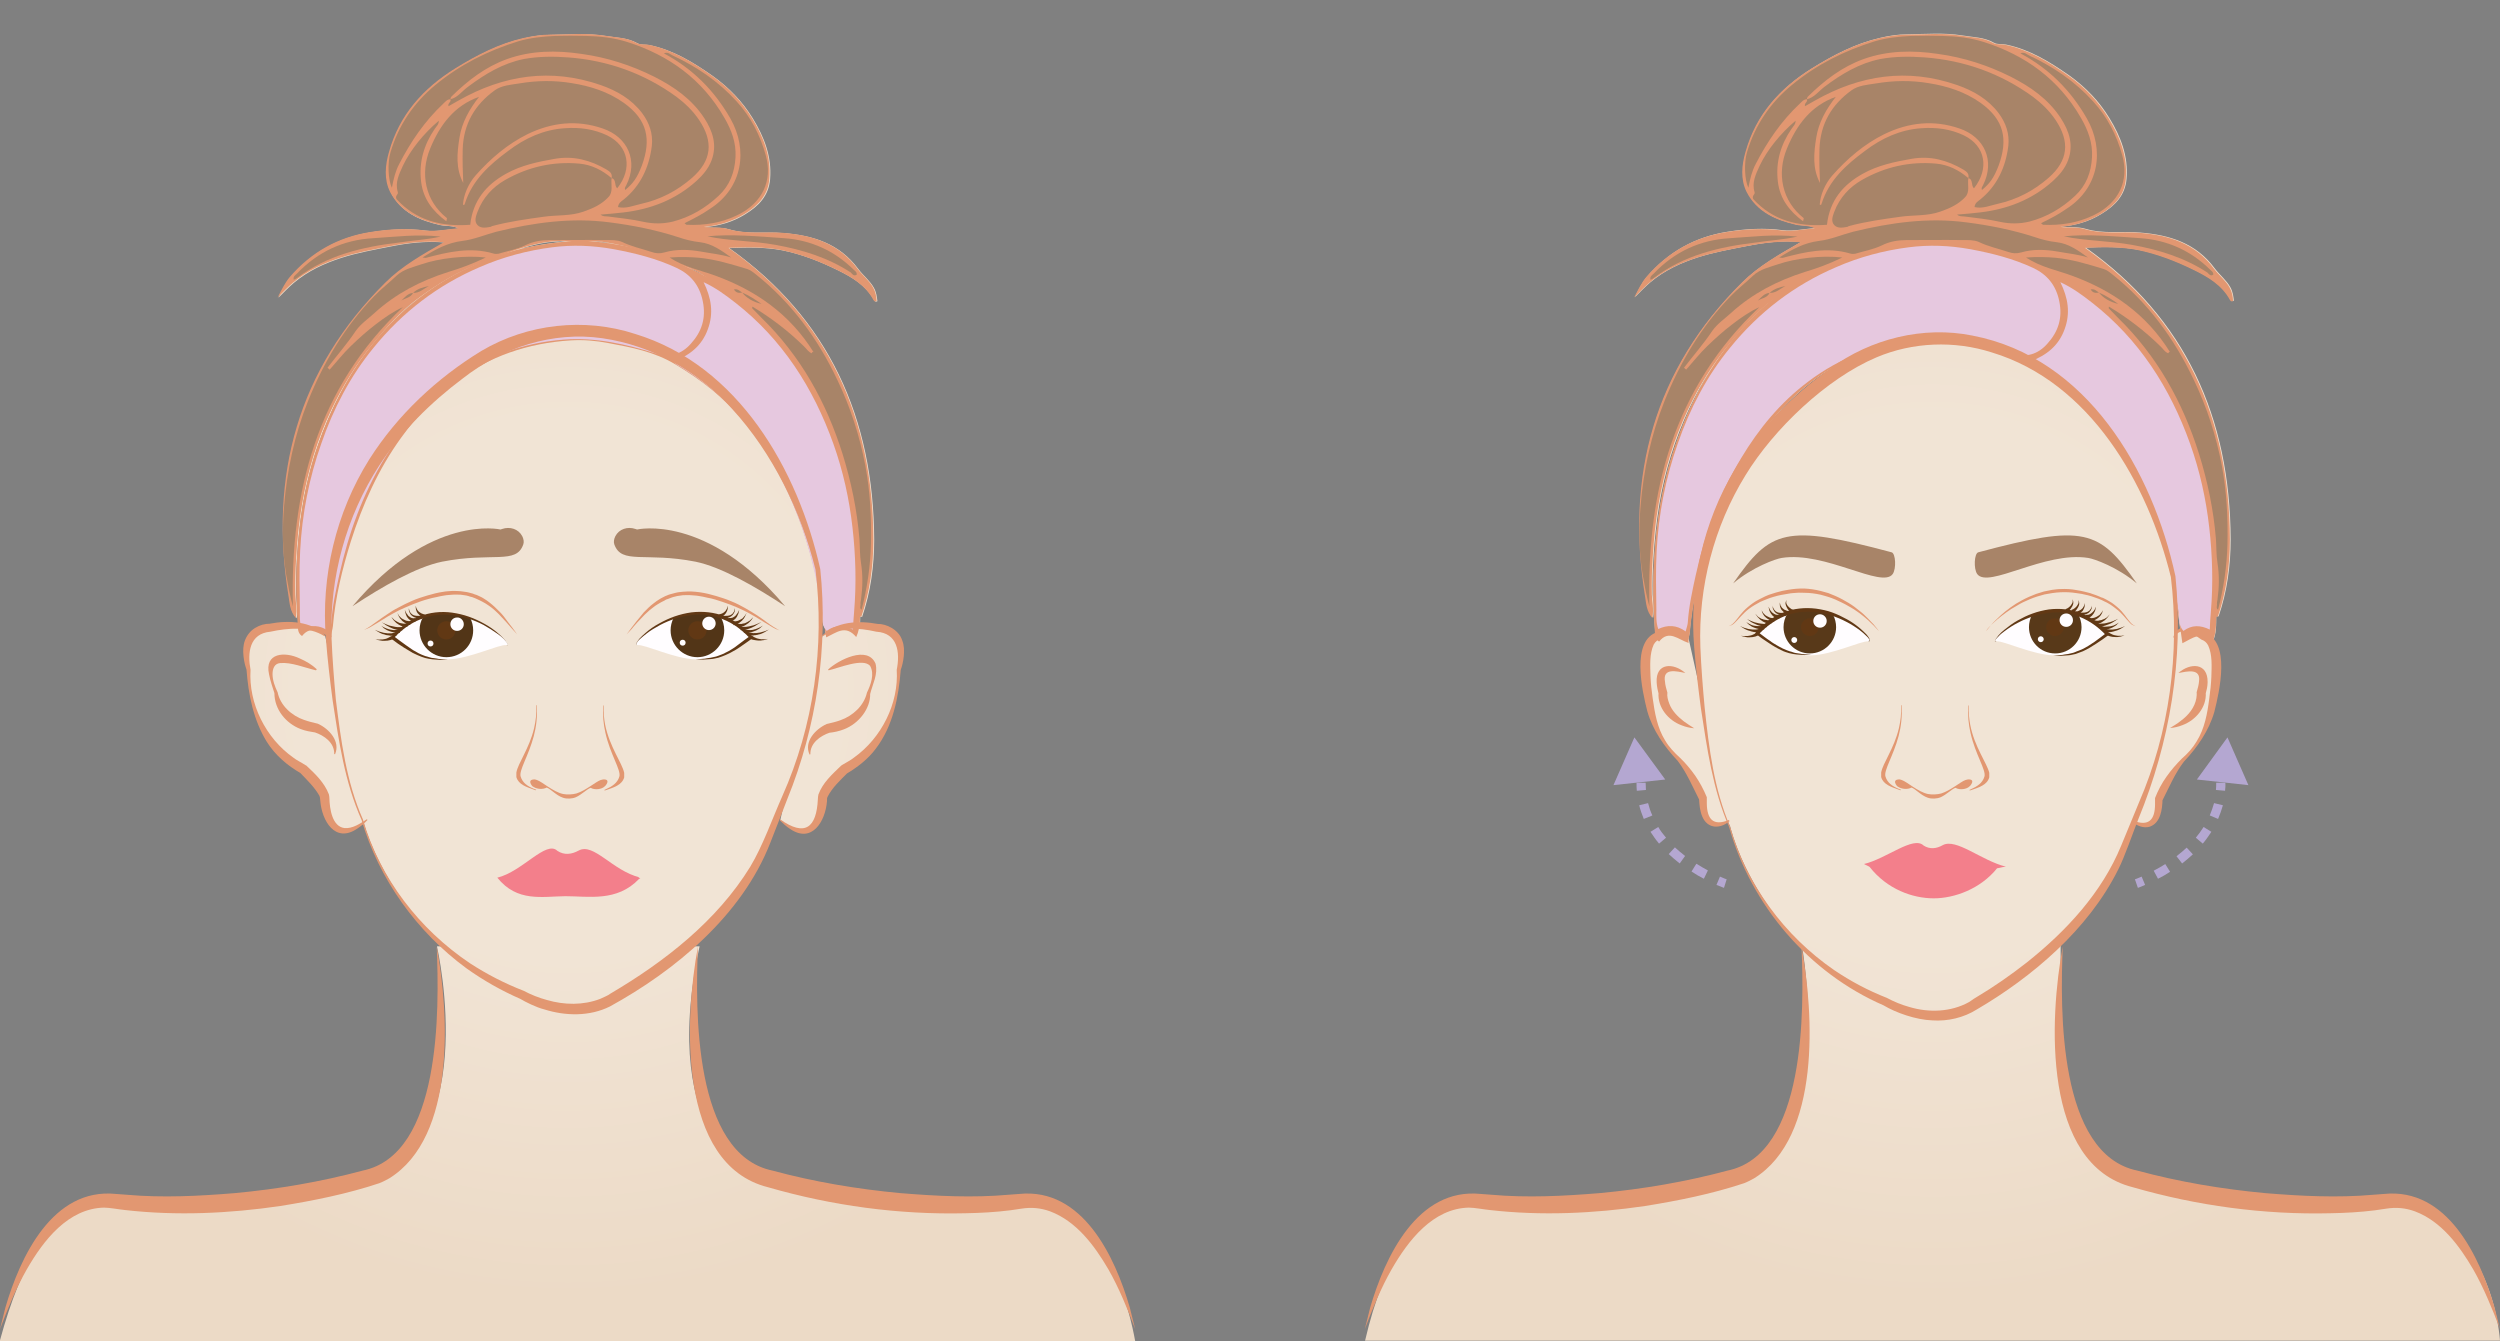 <svg xmlns="http://www.w3.org/2000/svg" xmlns:xlink="http://www.w3.org/1999/xlink" id="Layer_1" x="0px" y="0px" viewBox="0 0 932 500" style="enable-background:new 0 0 932 500;" xml:space="preserve"><rect x="0" y="0" width="932" height="500" fill="#808080" stroke="none"/><style type="text/css">	.st0{fill:url(#SVGID_1_);}	.st1{fill:url(#SVGID_2_);}	.st2{fill:#E29771;}	.st3{fill-rule:evenodd;clip-rule:evenodd;fill:#F37F8B;}	.st4{fill:#A88468;}	.st5{fill:#E6C8DF;}	.st6{fill:#FFFDFF;}	.st7{fill:#523517;}	.st8{fill:#613814;}	.st9{fill:#583919;}	.st10{fill:#B4A7D1;}</style><radialGradient id="SVGID_1_" cx="-2830.068" cy="38.552" r="413.441" gradientTransform="matrix(0.552 0 0 -0.552 1773.847 277.582)" gradientUnits="userSpaceOnUse">	<stop offset="0.439" style="stop-color:#F1E4D5"></stop>	<stop offset="1" style="stop-color:#ECDAC6"></stop></radialGradient><path class="st0" d="M381.6,447.7c0,0-47.8,10.5-99-8.3c0,0-37.6-12.7-21.8-86.6h-4.6c11.6-10,24-23.7,30.2-40.2 c1.9-5.1,3.9-10.1,6.1-15c0.1-0.3,0.2-0.6,0.4-0.8l-2,8.9c13.6,11.7,15.8-4.6,15.8-8c0-3.4,8.1-10.8,8.1-10.8 c21.3-11.2,20.4-37.1,20.4-37.1c4.1-15.8-8.2-15.7-8.2-15.7c-2.4-0.5-4.6-0.8-6.5-0.8c0.2-1.2,0.2-2.3,0.2-3.4c0.2,0,0.4,0,0.7,0.1 c3.2-9.3,4.5-19.1,4.5-28.8c-0.2-45.4-16.9-82.4-54-108.7c6.7-0.3,13.2-0.4,19.6,0.8c7.3,1.4,14.3,4.2,21,7.5 c5.3,2.6,10.3,5.6,13.4,11.1c0.2,0.3,0.4,0.8,1.2,0.4c-0.2-1.7-0.4-3.4-1.3-5c-1.5-2.7-4-4.6-5.8-7c-7-9.5-16.8-12.5-27.8-13.4 c-6.8-0.6-13.7,0.6-20.4-1.4c-3-0.9-6.1-0.4-9.1-0.8c5.4-0.5,10.5-1.9,15.1-4.8c4.9-3,8.8-6.8,9.3-13.1c0.7-8.4-2.2-15.7-6.4-22.6 c-3.9-6.4-9-11.6-15-15.9c-7.3-5.1-14.8-9.7-23.6-11.5c-1.5-0.3-3.1,0.1-4.5-0.7c-3.7-2.1-7.8-2-11.8-2.7 c-6.8-1.1-13.7-0.5-20.5-0.4c-3.3,0-6.7,0.5-10,1.3c-9.2,2.1-17.4,6.4-25.3,11.3c-11.8,7.3-20.8,17.2-24.7,31.2 c-1.4,4.9-1.9,10.1,0.4,14.8c3.8,7.6,10.8,10.6,18.4,12.3c2.3,0.5,4.8,0.1,7,1.3c-4.1,0.3-8.2,1.3-12.3,0.8 c-6.9-0.9-13.7-0.5-20.5,0.6c-12,1.9-22,7.5-30,16.8c-1.9,2.2-3,4.7-4.5,7.6c2.1-2.1,3.8-3.9,5.7-5.5c5.3-4.5,11.4-7.3,17.9-9.4 c6-1.9,12.1-3,18.2-4.2c6.5-1.3,13.1-2.1,20.2-1.5c-7.9,4.6-15.7,8.9-21.9,15.1c-32.5,32.3-43.4,71.8-36,117.1 c0.4,2.5,0.5,5.4,2.7,7.9c0.5-3.3-0.1-6-0.2-8.7c-0.1-4.5,0-8.9,0.3-13.4c0.4-6.8,1.1-13.5,2.2-20.2c2.1-12.4,5.8-24.3,11.1-35.6 c3.2-6.7,6.9-13.1,11.3-19.1c-7,9.9-12.3,20.6-16.4,32.1c-4.8,13.6-7.1,27.8-7.9,42.2c-0.5,8.5-0.3,17.1,0.3,25.6 c-2.8-0.3-6.2-0.2-10.2,0.7c0,0-12.3-0.1-8.2,15.7c0,0-1,25.9,20.4,37.1c0,0,8.1,7.4,8.1,10.8c0,3.2,2,18.3,14.2,9.2 c1.6,5.4,9,27.4,29.9,45.9h-2.6c0,0,18.3,79.6-31.4,87.9c0,0-64.5,14.7-90,7c0,0-24.8-10-41.6,52.3h423.3 C423.1,500,415.2,446.4,381.6,447.7z M305.9,225c0.1,0.9,0.3,1.8,0.4,2.7c0.3,2.1-0.1,4.5,1.2,6.5c0.1,0.7,0.2,1.3,0.3,2 c-0.8,0.5-1.2,0.9-1.2,0.9l-0.8,3.6C306.1,235.7,306.1,230.4,305.9,225z M121.2,237.1c0,0-1.1-1.1-3.3-2.1c1.6,0.4,3.1,1.3,4.8,2 c0,0.9,0.1,1.9,0.2,2.8c0.1,2,0.3,4.1,0.5,6.2L121.2,237.1z M146.2,120.1c2.9-3.1,5.9-5.9,9.3-8.4c0.5-0.4,1-0.7,1.5-1.1 C153.1,113.5,149.5,116.6,146.2,120.1z M261.9,102.4c0.1,0.1,0.2,0.1,0.2,0.2c-1.7-0.9-3.5-1.8-5.3-2.7 C258.6,100.5,260.3,101.3,261.9,102.4z M225.8,90.4c1.1,0.2,2.2,0.4,3.4,0.6c-2.6-0.4-5.2-0.7-7.8-1C222.9,90,224.4,90.1,225.8,90.4 z M210.9,90c-2.1,0.2-4.2,0.5-6.2,0.8c-3.6,0.5-7.2,1.2-10.7,2C199.4,91,205,89.8,210.9,90z"></path><radialGradient id="SVGID_2_" cx="-1908.417" cy="38.557" r="413.443" gradientTransform="matrix(0.552 0 0 -0.552 1773.847 277.582)" gradientUnits="userSpaceOnUse">	<stop offset="0.439" style="stop-color:#F1E4D5"></stop>	<stop offset="1" style="stop-color:#ECDAC6"></stop></radialGradient><path class="st1" d="M890.4,447.7c0,0-75.6,1.6-103.9-12.2c0,0-18.6-15.4-18.3-59.4v-26c9.5-9.3,18.7-21.1,23.8-34.9 c1.1-3,2.3-6,3.5-9c1.9,1,9.5,4.5,9.4-8.6c0,0,4.2-9.9,9.9-15.4c5.1-4.9,8.4-11.4,9.8-18.4c1.8-8.8,3-19.3,0.2-24.2 c1.6-3.5,1.4-6.8,1.4-9.9c0.3,0,0.6,0.1,0.9,0.1c3.2-9.3,4.5-19.1,4.5-28.8c-0.2-45.4-16.9-82.4-54-108.7c6.7-0.3,13.2-0.4,19.6,0.8 c7.3,1.4,14.3,4.2,21,7.5c5.3,2.6,10.3,5.6,13.4,11.1c0.2,0.3,0.4,0.8,1.2,0.4c-0.2-1.7-0.4-3.4-1.3-5c-1.5-2.7-4-4.6-5.8-7 c-7-9.5-16.8-12.5-27.8-13.4c-6.8-0.6-13.7,0.6-20.4-1.4c-3-0.9-6.1-0.4-9.1-0.8c5.4-0.5,10.5-1.9,15.1-4.8c4.9-3,8.8-6.8,9.3-13.1 c0.7-8.4-2.2-15.7-6.4-22.6c-3.9-6.4-9-11.6-15-15.9c-7.3-5.1-14.8-9.7-23.6-11.5c-1.5-0.3-3.1,0.1-4.5-0.7c-3.7-2.1-7.8-2-11.8-2.7 c-6.8-1.1-13.7-0.5-20.5-0.4c-3.3,0-6.7,0.5-10,1.3c-9.2,2.1-17.4,6.4-25.3,11.3c-11.8,7.3-20.8,17.2-24.7,31.2 c-1.4,4.9-1.9,10.1,0.4,14.8c3.8,7.6,10.8,10.6,18.4,12.3c2.3,0.5,4.8,0.1,7,1.3c-4.1,0.3-8.2,1.3-12.3,0.8 c-6.9-0.9-13.7-0.5-20.5,0.6c-12,1.9-22,7.5-30,16.8c-1.9,2.2-3,4.7-4.5,7.6c2.1-2.1,3.8-3.9,5.7-5.5c5.3-4.5,11.4-7.3,17.9-9.4 c6-1.9,12.1-3,18.2-4.2c6.5-1.3,13.1-2.1,20.2-1.5c-7.9,4.6-15.7,8.9-21.9,15.1c-32.5,32.3-43.4,71.8-36,117.1 c0.4,2.5,0.5,5.4,2.7,7.9c0.5-3.3-0.1-6-0.2-8.7c-0.1-4.5,0-8.9,0.3-13.4c0.4-6.8,1.1-13.5,2.2-20.2c2.1-12.4,5.8-24.3,11.1-35.6 c2.5-5.3,5.4-10.5,8.6-15.3c-5.7,9-10.2,18.7-13.7,29c-4.8,13.9-7.1,28.4-7.9,43.2c-0.5,9.1-0.3,18.2,0.4,27.3 c0,0.3,0.1,0.6,0.2,0.9c-5.2,3.1-4,15.8-1.9,26.3c1.4,6.9,4.7,13.4,9.8,18.4c5.6,5.5,9.9,15.4,9.9,15.4c-0.1,12.4,6.8,9.9,9.1,8.7 c0.3,0.6,0.5,1.3,0.8,1.8c0,0,5.5,23.9,26.8,44.6c0,0,14.2,79.1-28.3,87c0,0-51.3,15.4-88.8,8.3c0,0-31.4-10.5-45.8,51.8H932 C932,500,929.5,453.2,890.4,447.7z M826.3,222.3c0.1-6.2-0.1-12.5-0.6-18.7C826.2,209.8,826.8,216,826.3,222.3z M821.3,176.4 c2.1,8.2,3.6,16.5,4.2,25c0,0.5,0.1,1.1,0.1,1.6c-0.4-5-1-9.9-1.9-14.9c-1.3-7.4-3.1-14.6-5.4-21.6 C819.5,169.8,820.5,173.1,821.3,176.4z M812.8,234.8c-0.6,0.3-1.2,0.7-1.7,1.4c0.1-5-0.1-10.2-0.5-15.5 C811.6,225.3,812.2,230,812.8,234.8z M658.7,162.2c-18.9,22.3-28,51.3-25.9,80.4c0.4,5.2,0.9,11,1.5,16.9l-4.8-21.5 c0.1-0.8,0.4-1.6,0.4-2.3c0.9-11.1,3.4-21.9,6.7-32.5c4.3-14.2,10.2-27.6,18.7-39.6c5.7-8.1,12.3-15.2,20-21.2 c11.5-8.8,24.2-13.6,38-15.3c-9.7,1.5-19,5.2-27.2,10.7C677.7,143.4,667.9,151.3,658.7,162.2z"></path><path class="st2" d="M162.8,352.8c4.6,25.2,7.3,71-17.7,86.5c-1.1,0.6-2.6,1.4-3.7,1.8c-12,4-24.5,6.5-36.9,8.5 c-19.1,2.8-38.7,3.7-57.9,1.5c-2.1-0.2-5.8-0.9-7.8-0.9c-13.4,0.3-22.6,12.2-28.8,23c-3.9,6.8-7.2,14.9-10,22.3l2-8 c5.5-18.9,17.6-44.8,41.2-42.4l4,0.3c13.4,1.2,26.9,0.5,40.3-0.6c16.1-1.5,32.1-4.2,47.7-8.4C164.5,430.4,163.8,376.6,162.8,352.8 L162.8,352.8z"></path><path class="st2" d="M260.2,352.8c-1,23.7-1.7,77.5,27.8,83.6c15.5,4.2,31.6,6.9,47.7,8.4c13.4,1.1,26.9,1.8,40.3,0.6l4-0.3 c23.6-2.4,35.7,23.4,41.2,42.4l2,8c-2.8-7.4-6.1-15.5-10-22.3c-5.2-8.9-11.9-17.9-21.7-21.6c-3.6-1.3-7-1.6-10.8-1l-4.1,0.6 c-5.5,0.7-11.1,1-16.6,1.1c-24.9,0.6-49.8-2.8-73.7-9.7C252.4,434.1,255.2,379.6,260.2,352.8L260.2,352.8z"></path><g>	<path class="st2" d="M225.8,292.8c1.1-1.4,0.7-2.1-0.2-2.2c-0.5-0.1-1.1,0-1.7,0.2c-1.9,0.7-5.5,3.9-9,5c-1.4,0.4-3.5,0.5-5,0.2  c-3.7-0.8-7.7-4.5-9.7-5.2c-0.5-0.2-0.9-0.3-1.4-0.2c-1,0.1-1.7,0.7-0.5,2.3c0.1,0.2,0.3,0.3,0.5,0.4c1.3,0.9,3.6,1.1,5,0.3  c1.5,0.5,3.6,3,6.1,3.8c1.4,0.5,3.4,0.4,4.8-0.2c2.2-1,4.2-3.1,5.5-3.5c1.5,0.9,4.2,0.6,5.3-0.6  C225.7,292.9,225.7,292.9,225.8,292.8z"></path>	<path class="st2" d="M194.1,289.5c-0.7-2.3,2.9-7.6,4.9-15.1c0.9-3.4,1.4-7.3,1.1-11.5l-0.2,0c0.2,3.1-0.2,6-0.8,8.6  c-1.8,7.6-6,13-6.6,16.5v1.6c0,0,0,0.1,0,0.1c0.8,2.8,3.8,3.7,6.6,4.7c0.2,0.1,0.4,0.2,0.7,0.2l0.1-0.2c-0.3-0.1-0.5-0.2-0.8-0.3  C196.6,293.1,194.8,291.8,194.1,289.5z"></path>	<path class="st2" d="M225.6,270.2c-0.4-2.2-0.7-4.6-0.5-7.2l-0.2,0c-0.3,3.7,0.1,7.1,0.8,10.2c1.8,8.1,5.9,13.9,5.2,16.3  c-0.7,2.4-2.7,3.7-5.2,4.8c-0.1,0.1-0.3,0.1-0.4,0.2l0.1,0.2l0.4-0.1c2.9-1,6.1-1.9,6.9-4.8c0,0,0-0.1,0-0.1v-1.6  C231.9,284.4,227.3,278.5,225.6,270.2z"></path></g><path class="st3" d="M185.4,327.2c9.4-2.3,18.2-14.1,22.4-10c2.6,1.7,5.3,1.3,7.9-0.1c5.6-3.1,12.6,7.5,22.8,10 c-1.6,0.1,1.3,0.5-0.3,0.6c-8.2,8.6-18.8,6.4-27.4,6.4C202.1,334.2,192.8,336.4,185.4,327.2C184.8,326.8,186.1,327.6,185.4,327.2z"></path><path class="st2" d="M110.3,230.4c-2.2-2.5-2.3-5.4-2.7-7.9c-7.4-45.3,3.5-84.8,36-117.1c6.2-6.2,14-10.6,21.9-15.1 c-7.1-0.6-13.6,0.2-20.2,1.5c-6.1,1.2-12.3,2.3-18.2,4.2c-6.5,2.1-12.6,4.9-17.9,9.4c-1.9,1.6-3.6,3.4-5.7,5.5 c1.5-2.9,2.7-5.4,4.5-7.6c8-9.3,18-14.9,30-16.8c6.8-1.1,13.6-1.5,20.5-0.6c4.1,0.5,8.2-0.5,12.3-0.8c-2.2-1.1-4.7-0.8-7-1.3 c-7.6-1.8-14.6-4.8-18.4-12.3c-2.3-4.7-1.8-9.9-0.4-14.8c3.9-14,12.8-23.8,24.7-31.2c7.9-4.9,16.2-9.2,25.3-11.3 c3.3-0.7,6.7-1.3,10-1.3c6.8,0,13.7-0.7,20.5,0.4c4,0.7,8.1,0.6,11.8,2.7c1.4,0.8,3,0.4,4.5,0.7c8.8,1.8,16.4,6.4,23.6,11.5 c6,4.2,11.1,9.5,15,15.9c4.2,6.9,7.1,14.2,6.4,22.6c-0.5,6.3-4.4,10.1-9.3,13.1c-4.6,2.8-9.7,4.3-15.1,4.8c3,0.4,6.1-0.1,9.1,0.8 c6.7,2,13.6,0.9,20.4,1.4c11,0.9,20.8,3.9,27.8,13.4c1.8,2.4,4.3,4.3,5.8,7c0.9,1.6,1.2,3.3,1.3,5c-0.8,0.4-1-0.1-1.2-0.4 c-3-5.5-8.1-8.5-13.4-11.1c-6.7-3.3-13.7-6-21-7.5c-6.4-1.2-12.9-1.1-19.6-0.8c37.1,26.3,53.8,63.3,54,108.7 c0,9.7-1.3,19.5-4.5,28.8c-0.3,0-0.7-0.1-1-0.1c0-1.7-0.2-3.4,0-5.1c1.1-7.8,0.1-15.5-0.5-23.3c-0.6-8.5-2.1-16.8-4.2-25 c-3.2-12.3-7.9-23.9-14.4-34.9c-5.6-9.4-12.5-17.6-20.4-25c-3.4-3.2-7.5-5.6-11.2-8.5c-2.6-1.9-5.1-3.9-7.7-5.7 c-2.9-2-6.5-2.9-9.7-4.3c-8.5-3.4-17.3-6.2-26.3-7.7c-4.4-0.8-8.9,0-13.3-0.4c-11.5-0.8-21.8,3.9-32.2,7.7c-9,3.3-17.2,8.3-24.8,14 c-6.2,4.6-11.5,10.6-16.5,16.7c-6.1,7.4-11.1,15.5-15.2,24.1c-5.4,11.3-9,23.2-11.1,35.6c-1.2,6.7-1.8,13.4-2.2,20.2 c-0.3,4.5-0.4,8.9-0.3,13.4C110.2,224.4,110.8,227,110.3,230.4z"></path><path class="st2" d="M319.2,237.5c-4-4.8-7.4-1.6-11.2,0.1c-1.1-7.2-1.8-14-3.3-20.7c-3-13.5-7.3-26.6-13.6-38.8 c-3.8-7.4-8.4-14.4-13.7-20.9c-7.3-8.9-16-15.6-25.7-21.4c-7.8-4.7-16.3-6.3-24.9-7.9c-4.6-0.9-9.3-1.3-14.1-1 c-15.7,1-30.2,5.8-43.1,15.5c-7.7,5.8-14.3,12.8-20,20.7c-8.5,11.7-14.4,24.9-18.8,38.7c-3.2,10.3-5.8,20.9-6.7,31.7 c-0.1,1.2-0.7,2.4-0.5,4.1c-3.9-1.3-7.4-5-11-0.5c-1.1-0.7-1.4-1.6-1.5-2.6c-0.7-8.9-0.9-17.8-0.4-26.7c0.8-14.4,3.1-28.6,7.9-42.2 c4.8-13.4,11.1-25.9,20-37c9.4-11.8,20.6-21,33.7-27.7c10.2-5.2,21-8.6,32.4-10.1c4.7-0.6,9.4-1.3,14.1-1c11,0.9,21.9,2.9,32.1,7.4 c8,3.5,15.8,7.3,22.8,12.7c7,5.4,13.4,11.4,19,18.4c6.4,8,11.6,16.7,15.7,26c4.7,10.4,7.8,21.3,9.9,32.7c2.4,13.1,2.9,26.2,2.4,39.4 C320.5,229.8,321,233.5,319.2,237.5z"></path><path class="st4" d="M154,109.2c2.4,0.1,4-1.6,5.9-2.6C157.7,107.1,155.6,107.6,154,109.2c-1.9,0.1-3.1,1.6-4.4,2.9 C151,111.1,153,111.1,154,109.2z"></path><path class="st4" d="M276.7,109.1c-0.9-0.6-1.6-1.5-3.1-1.2C274.5,109.4,275.7,109.2,276.7,109.1c1.5,1.9,4,3.5,7.2,4.2 C281.4,111.6,279.2,110.1,276.7,109.1z"></path><path class="st4" d="M302.6,131.7c-1.3-0.5-1.9-1.7-2.9-2.6c-5.8-5.7-12.2-10.6-19.2-14.8c-0.1,0.4-0.1,0.6-0.1,0.6 c1.2,1.2,2.3,2.4,3.5,3.6c14.5,14.1,24.1,31.3,30.2,50.7c3.2,10.3,5.4,20.8,6.3,31.7c0.2,3,0.1,6.1,0.6,9.1c0.7,4.5,0.6,8.9,0,13.4 c-0.1,0.7-0.3,1.3-0.2,2c0,0.6-0.4,1.4,0.4,1.9c2.1-8.1,3.3-16.3,3.5-24.6c0.2-9.8-0.3-19.5-2.1-29.1c-2.1-11.1-5.6-21.9-10.5-32.1 c-7.3-15.4-17.1-28.7-30.3-39.2c-1-0.8-2-1.6-3.2-2c-5.9-1.8-11.8-3.6-17.9-4.2c-3.5-0.3-6.9-0.4-11.1-0.1 c5.7,3.7,11.5,4.7,16.9,6.7c15.2,5.5,28,14.4,36.8,28.6C302.9,131.3,302.8,131.5,302.6,131.7z"></path><path class="st4" d="M167.9,37c0.5,1-1.1,1.4-0.7,2.6c1.3-0.7,2.5-1.4,3.7-2.1c16.9-9.6,34.5-12.2,53-5.8c6,2.1,11.5,5.2,15.5,10.5 c2.7,3.6,4.1,7.7,3.6,12.2c-1,8-4.2,14.9-10.5,20c-0.9,0.7-1.9,1.2-2.1,2.8c3.1,0.7,5.8-0.6,8.6-1.2c7.2-1.6,13.5-4.9,19-9.7 c7.3-6.4,8.1-13.4,2.6-21.6c-2.3-3.4-5.2-6.2-8.4-8.6c-12.1-8.8-25.7-13.6-40.4-14.7c-5.5-0.4-11-0.4-16.5,0.6 c-7.9,1.6-14.5,5.6-20.9,10.4C172.2,34,170.6,36.4,167.9,37c0.1-0.3,0.1-0.7,0.4-1c6.1-6,12.7-11.1,20.8-14c9-3.2,18.3-3.3,27.7-1.9 c9.5,1.3,18.5,4.2,27.1,8.5c7.3,3.7,14,8.3,18.7,15.5c3.1,4.8,4.8,9.9,2.7,15.6c-1.2,3.2-3.3,5.6-5.7,7.8c-7.8,7-17,10.5-27.2,11.7 c-2.8,0.3-5.6,0.6-8.5,0.8c0.9,0.8,1.9,0.6,2.7,0.7c4.4,0.6,8.9,1,13.3,2c3.7,0.8,7.3,0.8,11-0.1c6.5-1.7,12.1-5,17-9.6 c4.1-3.8,6-8.7,6.3-14.4c0.3-5.4-1.5-10.1-4.1-14.6c-8.3-14.5-20.8-23.4-36.1-28.3c-5-1.6-10.3-2.2-15.5-2.3 c-3.9-0.1-7.7-0.1-11.6,0c-4.6,0.2-9.3,0.7-13.7,2c-11.3,3.5-21.7,8.7-30.9,16.3c-8,6.6-13.7,14.9-16.7,25 c-1.2,3.9-0.9,10.5,0.5,13.3c0.6-3.2,1.3-6.2,2.8-9c4.3-8.3,9.5-15.9,16.3-22.3C165.9,38.1,166.6,37,167.9,37z"></path><path class="st4" d="M228,66.4c1.9,0.5,0.9,2.8,2.1,3.8c5.8-7.3,4.3-15.8-3.7-19.7c-5-2.4-10.3-3.1-15.8-2.7 c-7.9,0.5-14.9,3.7-21.2,8.5c-6.9,5.1-13.3,10.8-16.1,19.6c-0.1,0.3-0.2,0.7-0.7,0.4c0.2-3.5,1.9-7.7,4.7-10.9 c5.6-6.3,11.9-11.7,19.4-15.4c9.1-4.4,18.4-5.4,28-2.1c9.4,3.2,13.3,12.1,8.8,21.1c-0.3,0.6-0.8,1.1-0.4,1.8 c2.9-2.4,4.4-4.4,6.2-9.1c3.5-9.6,2.2-17-6.8-23.4c-5.8-4.1-12.4-6.2-19.3-7.3c-6.5-1.1-13.1-1-19.6,0.1c-3.1,0.5-6.6,0.7-9.2,2.6 c-7.3,5.3-11.6,12.4-11.9,21.9c-0.1,4.2,0,8.4,0.2,12.6c-2.9-5.4-2.3-11.2-1.4-16.9c0.9-5.7,3.7-10.6,7.3-15.2 c-9.3,3.3-14.6,10.5-18.2,19.2c-3.9,9.4-1.9,19.6,6.2,26c0.1,0.1-0.1,0.5-0.2,1.2c-5.1-3.8-8.6-8.3-9.4-14.7 c-0.9-7.3,1-13.8,5.1-19.8c0.6-0.9,1.5-1.6,1.5-3c-5.6,4.7-10.6,10.9-13.4,16.8c-1.4,3.1-3,6.2-1.9,9.8c0.3,1-1.1,1.2-0.5,2.6 c7.3,8,16.8,10.4,27.5,9.6c1-9.1,6-14.9,13.3-19c5.7-3.2,12-4.5,18.3-5.6c6.9-1.2,13.2,0.5,19.2,4C227.2,63.9,228.4,64.6,228,66.4 c-3.5-3-7.5-5-12-5.4c-9.8-0.9-19.1,1.2-27.7,6.1c-4.7,2.7-8.3,6.6-10.3,11.9c-0.6,1.6-1.3,3.5,0,4.9c1.2,1.3,3.1,1,4.7,0.7 c0.3,0,0.5-0.2,0.7-0.3c6.3-1.7,12.8-2.6,19.3-3.5c4.9-0.7,10-0.2,14.8-1.9c3.5-1.2,6.8-2.7,9.3-5.4C228.7,71.6,227.7,68.8,228,66.4 z"></path><path class="st4" d="M181.1,96c-7.6-0.9-17.5,0.3-23.9,2.5c-3.2,1.1-6.7,1.8-9.4,4.3c-2.7,2.6-5.7,4.9-8.3,7.6 c-10.9,11.3-18.8,24.5-24.7,39.2c-5,12.5-7.8,25.7-8.9,39.1c-0.7,8.5-0.6,17.1,0.8,25.6c0.7,4,1.4,7.9,2.5,11.8 c-1.1-43,9.1-81.5,41-111.6c-3.7,1.7-7,4-10.1,6.4c-3.3,2.5-6.4,5.3-9.4,8.2c-2.8,2.7-5.2,5.8-7.8,8.7c-0.3-0.2-0.5-0.5-0.8-0.7 c3.5-4.6,7.3-8.9,10.5-13.7c1.9-2.7,4.6-4.5,7-6.7c8-7.3,17.4-12.1,27.5-15.3C171.7,100,176.1,98.4,181.1,96z"></path><path class="st4" d="M157.5,96c0.9,0.1,1.2,0.2,1.4,0.1c8.2-2.2,16.5-4.1,25-1.6c0.6,0.2,1.3,0.2,1.9,0.1c3.3-1,6.8-1.6,9.9-3.1 c3-1.5,6.1-2,9.3-2c6.9,0,13.9-0.1,20.8,0c2,0,4.3-0.1,6.1,0.7c3.5,1.7,7.3,2.5,10.9,3.7c1.7,0.6,3.2,0.7,4.9,0.2 c4.5-1.3,9.1-1.1,13.7-0.3c3.7,0.7,7.5,1,11.2,2.2c-3.6-2.6-7.2-5.2-11.6-5.7c-2.8-0.3-5.6-1-8.2-1.9c-8.3-2.7-16.9-4.4-25.5-5.5 c-14.3-1.9-28.4,0.1-42.3,3.5c-4.2,1.1-8.3,2.9-12.6,3.4C166.8,90.5,162.4,92.9,157.5,96z"></path><path class="st4" d="M255.2,83.2c0.4,0.3,0.6,0.6,0.8,0.6c6.6,0.3,13-0.7,19.1-3.7c9.1-4.5,13-12.7,10.4-22.1 c-2.1-7.6-5.6-14.4-10.9-20.2c-6.7-7.4-14.8-12.9-23.8-17.1c-0.9-0.4-1.8-1.5-3.3-0.8c10.7,5.7,18.8,13.8,24.8,24.3 c6.6,11.6,4.7,25.8-7.7,33.7C261.6,80,258.4,81.6,255.2,83.2z"></path><path class="st4" d="M319.4,102.4c0.1-1-0.7-1.4-1.2-1.9c-7.2-7.1-16-11-25.8-11.7c-10-0.7-19.9-1.6-28.7-0.7 c7.6,1.7,16.6,1.6,25.5,3.2c9.9,1.8,19.4,4.7,28,10.3C317.7,102.2,318.3,103.1,319.4,102.4z"></path><path class="st4" d="M164.3,88.2c-8.8-1-17,0.1-25.2,0.6c-11,0.6-20.6,5-28.4,13.2c-0.6,0.6-1.5,1-1.2,2.3c0.4-0.2,0.8-0.3,1-0.5 c11.4-8.7,24.7-11.8,38.4-13.4C153.9,89.6,158.9,89.4,164.3,88.2z"></path><path class="st4" d="M303.1,131.1c3,2.7,4,4.2,5.3,7.7c-2.5-2.5-4.4-4.6-5.8-7.2C302.8,131.5,302.9,131.3,303.1,131.1z"></path><path class="st2" d="M671.6,352.8c4.6,25.2,7.3,71-17.7,86.5c-1.1,0.6-2.6,1.4-3.7,1.8c-12,4-24.5,6.5-36.9,8.5 c-19.1,2.8-38.7,3.7-57.9,1.5c-2.1-0.2-5.8-0.9-7.8-0.9c-13.4,0.3-22.6,12.2-28.8,23c-3.9,6.8-7.2,14.9-10,22.3l2-8 c5.5-18.9,17.6-44.8,41.2-42.4l4,0.3c13.4,1.2,26.9,0.5,40.3-0.6c16.1-1.5,32.1-4.2,47.7-8.4C673.3,430.4,672.6,376.6,671.6,352.8 L671.6,352.8z"></path><path class="st2" d="M769,352.8c-1,23.7-1.7,77.5,27.8,83.6c15.5,4.2,31.6,6.9,47.7,8.4c13.4,1.1,26.9,1.8,40.3,0.6l4-0.3 c23.6-2.4,35.7,23.4,41.2,42.4l2,8c-2.8-7.4-6.1-15.5-10-22.3c-5.2-8.9-11.9-17.9-21.7-21.6c-3.6-1.3-7-1.6-10.8-1l-4.1,0.6 c-5.5,0.7-11.1,1-16.6,1.1c-24.9,0.6-49.8-2.8-73.7-9.7C761.2,434.1,764,379.6,769,352.8L769,352.8z"></path><g>	<path class="st2" d="M734.6,292.8c1.1-1.4,0.7-2.1-0.2-2.2c-0.5-0.1-1.1,0-1.7,0.2c-1.9,0.7-5.5,3.9-9,5c-1.4,0.4-3.5,0.5-5,0.2  c-3.7-0.8-7.7-4.5-9.7-5.2c-0.5-0.2-0.9-0.3-1.4-0.2c-1,0.1-1.7,0.7-0.5,2.3c0.1,0.2,0.3,0.3,0.5,0.4c1.3,0.9,3.6,1.1,5,0.3  c1.5,0.5,3.6,3,6.1,3.8c1.4,0.5,3.4,0.4,4.8-0.2c2.2-1,4.2-3.1,5.5-3.5c1.5,0.9,4.2,0.6,5.3-0.6  C734.5,292.9,734.6,292.9,734.6,292.8z"></path>	<path class="st2" d="M702.9,289.5c-0.7-2.3,2.9-7.6,4.9-15.1c0.9-3.4,1.4-7.3,1.1-11.5l-0.2,0c0.2,3.1-0.2,6-0.8,8.6  c-1.8,7.6-6,13-6.6,16.5v1.6c0,0,0,0.1,0,0.1c0.8,2.8,3.8,3.7,6.6,4.7c0.2,0.1,0.4,0.2,0.7,0.2l0.1-0.2c-0.3-0.1-0.5-0.2-0.8-0.3  C705.4,293.1,703.6,291.8,702.9,289.5z"></path>	<path class="st2" d="M734.5,270.2c-0.4-2.2-0.7-4.6-0.5-7.2l-0.2,0c-0.3,3.7,0.1,7.1,0.8,10.2c1.8,8.1,5.9,13.9,5.2,16.3  c-0.7,2.4-2.7,3.7-5.2,4.8c-0.1,0.1-0.3,0.1-0.4,0.2l0.1,0.2l0.4-0.1c2.9-1,6.1-1.9,6.9-4.8c0,0,0-0.1,0-0.1v-1.6  C740.7,284.4,736.1,278.5,734.5,270.2z"></path></g><path class="st3" d="M694.9,322.1c8.4-2,18.4-10.6,22.2-6.9c2.3,1.5,4.8,1.2,7.1-0.1c5-2.8,14.4,5.7,23.6,8 c-1.4,0.1-1.9,0.4-3.3,0.6c-6.2,7.7-15.9,11.2-23.6,11.2c-7.9,0-17.4-3.4-23.9-11.7C696.3,322.7,695.5,322.5,694.9,322.1z"></path><path class="st2" d="M616,230.4c-2.2-2.5-2.3-5.4-2.7-7.9c-7.4-45.3,3.5-84.8,36-117.1c6.2-6.2,14-10.6,21.9-15.1 c-7.1-0.6-13.6,0.2-20.2,1.5c-6.1,1.2-12.3,2.3-18.2,4.2c-6.5,2.1-12.6,4.9-17.9,9.4c-1.9,1.6-3.6,3.4-5.7,5.5 c1.5-2.9,2.7-5.4,4.5-7.6c8-9.3,18-14.9,30-16.8c6.8-1.1,13.6-1.5,20.5-0.6c4.1,0.5,8.2-0.5,12.3-0.8c-2.2-1.1-4.7-0.8-7-1.3 c-7.6-1.8-14.6-4.8-18.4-12.3c-2.3-4.7-1.8-9.9-0.4-14.8c3.9-14,12.8-23.8,24.7-31.2c7.9-4.9,16.2-9.2,25.3-11.3 c3.3-0.7,6.7-1.3,10-1.3c6.8,0,13.7-0.7,20.5,0.4c4,0.7,8.1,0.6,11.8,2.7c1.4,0.8,3,0.4,4.5,0.7c8.8,1.8,16.4,6.4,23.6,11.5 c6,4.2,11.1,9.5,15,15.9c4.2,6.9,7.1,14.2,6.4,22.6c-0.5,6.3-4.4,10.1-9.3,13.1c-4.6,2.8-9.7,4.3-15.1,4.8c3,0.4,6.1-0.1,9.1,0.8 c6.7,2,13.6,0.9,20.4,1.4c11,0.9,20.8,3.9,27.8,13.4c1.8,2.4,4.3,4.3,5.8,7c0.9,1.6,1.2,3.3,1.3,5c-0.8,0.4-1-0.1-1.2-0.4 c-3-5.5-8.1-8.5-13.4-11.1c-6.7-3.3-13.7-6-21-7.5c-6.4-1.2-12.9-1.1-19.6-0.8c37.1,26.3,53.8,63.3,54,108.7 c0,9.7-1.3,19.5-4.5,28.8c-0.3,0-0.7-0.1-1-0.1c0-1.7-0.2-3.4,0-5.1c1.1-7.8,0.1-15.5-0.5-23.3c-0.6-8.5-2.1-16.8-4.2-25 c-3.2-12.3-7.9-23.9-14.4-34.9c-5.6-9.4-12.5-17.6-20.4-25c-3.4-3.2-7.5-5.6-11.2-8.5c-2.6-1.9-5.1-3.9-7.7-5.7 c-2.9-2-6.5-2.9-9.7-4.3c-8.5-3.4-17.3-6.2-26.3-7.7c-4.4-0.8-8.9,0-13.3-0.4c-11.5-0.8-21.8,3.9-32.2,7.7c-9,3.3-17.2,8.3-24.8,14 c-6.2,4.6-11.5,10.6-16.5,16.7c-6.1,7.4-11.1,15.5-15.2,24.1c-5.4,11.3-9,23.2-11.1,35.6c-1.2,6.7-1.8,13.4-2.2,20.2 c-0.3,4.5-0.4,8.9-0.3,13.4C615.9,224.4,616.6,227,616,230.4z"></path><path class="st2" d="M824.7,239.7c-3.9-4.9-7.4-1.7-11.1,0.1c-1.1-7.3-1.8-14.3-3.3-21.2c-3-13.8-7.3-27.2-13.6-39.7 c-3.8-7.6-8.4-14.7-13.7-21.3c-7.3-9.1-16-16-25.7-21.9c-7.8-4.8-16.3-6.4-24.9-8.1c-4.6-0.9-9.3-1.4-14-1.1 c-15.7,1-30.2,5.9-43,15.8c-7.7,5.9-14.3,13.1-20,21.2c-8.5,12-14.4,25.4-18.7,39.6c-3.2,10.6-5.7,21.3-6.7,32.5 c-0.1,1.2-0.7,2.4-0.5,4.1c-3.9-1.3-7.4-5.1-11-0.5c-1.1-0.8-1.4-1.6-1.5-2.6c-0.7-9.1-0.9-18.3-0.4-27.3 c0.8-14.7,3.1-29.2,7.9-43.2c4.7-13.7,11.1-26.5,20-37.8c9.4-12,20.6-21.5,33.7-28.3c10.2-5.4,21-8.8,32.3-10.3 c4.7-0.6,9.4-1.4,14-1c11,0.9,21.8,3,32.1,7.6c8,3.6,15.8,7.5,22.8,13c7,5.5,13.4,11.7,19,18.8c6.4,8.2,11.5,17.1,15.7,26.6 c4.6,10.7,7.8,21.8,9.9,33.4c2.4,13.4,2.9,26.8,2.4,40.4C826,231.9,826.5,235.7,824.7,239.7z"></path><path class="st4" d="M659.7,109.2c2.4,0.1,4-1.6,5.9-2.6C663.5,107.1,661.4,107.6,659.7,109.2c-1.9,0.1-3.1,1.6-4.4,2.9 C656.8,111.1,658.8,111.1,659.7,109.2z"></path><path class="st4" d="M782.5,109.1c-0.9-0.6-1.6-1.5-3.1-1.2C780.3,109.4,781.4,109.2,782.5,109.1c1.5,1.9,4,3.5,7.2,4.2 C787.2,111.6,785,110.1,782.5,109.1z"></path><path class="st4" d="M808.3,131.7c-1.3-0.5-1.9-1.7-2.9-2.6c-5.8-5.7-12.2-10.6-19.2-14.8c-0.1,0.4-0.1,0.6-0.1,0.6 c1.2,1.2,2.3,2.4,3.5,3.6c14.5,14.1,24.1,31.3,30.2,50.7c3.2,10.3,5.4,20.8,6.3,31.7c0.2,3,0.1,6.1,0.6,9.1c0.7,4.5,0.6,8.9,0,13.4 c-0.1,0.7-0.3,1.3-0.2,2c0,0.6-0.4,1.4,0.4,1.9c2.1-8.1,3.3-16.3,3.5-24.6c0.2-9.8-0.3-19.5-2.1-29.1c-2.1-11.1-5.6-21.9-10.5-32.1 c-7.3-15.4-17.1-28.7-30.3-39.2c-1-0.8-2-1.6-3.2-2c-5.9-1.8-11.8-3.6-17.9-4.2c-3.5-0.3-6.9-0.4-11.1-0.1 c5.7,3.7,11.5,4.7,16.9,6.7c15.2,5.5,28,14.4,36.8,28.6C808.7,131.3,808.5,131.5,808.3,131.7z"></path><path class="st4" d="M673.6,37c0.5,1-1.1,1.4-0.7,2.6c1.3-0.7,2.5-1.4,3.7-2.1c16.9-9.6,34.5-12.2,53-5.8c6,2.1,11.5,5.2,15.5,10.5 c2.7,3.6,4.1,7.7,3.6,12.2c-1,8-4.2,14.9-10.5,20c-0.9,0.7-1.9,1.2-2.1,2.8c3.1,0.7,5.8-0.6,8.6-1.2c7.2-1.6,13.5-4.9,19-9.7 c7.3-6.4,8.1-13.4,2.6-21.6c-2.3-3.4-5.2-6.2-8.4-8.6c-12.1-8.8-25.7-13.6-40.4-14.7c-5.5-0.4-11-0.4-16.5,0.6 c-7.9,1.6-14.5,5.6-20.9,10.4C678,34,676.3,36.4,673.6,37c0.1-0.3,0.1-0.7,0.4-1c6.1-6,12.7-11.1,20.8-14c9-3.2,18.3-3.3,27.7-1.9 c9.5,1.3,18.5,4.2,27.1,8.5c7.3,3.7,14,8.3,18.7,15.5c3.1,4.8,4.8,9.9,2.7,15.6c-1.2,3.2-3.3,5.6-5.7,7.8c-7.8,7-17,10.5-27.2,11.7 c-2.8,0.3-5.6,0.6-8.5,0.8c0.9,0.8,1.9,0.6,2.7,0.7c4.4,0.6,8.9,1,13.3,2c3.7,0.8,7.3,0.8,11-0.1c6.5-1.7,12.1-5,17-9.6 c4.1-3.8,6-8.7,6.3-14.4c0.3-5.4-1.5-10.1-4.1-14.6c-8.3-14.5-20.8-23.4-36.1-28.3c-5-1.6-10.3-2.2-15.5-2.3 c-3.9-0.1-7.7-0.1-11.6,0c-4.6,0.2-9.3,0.7-13.7,2c-11.3,3.5-21.7,8.7-30.9,16.3c-8,6.6-13.7,14.9-16.7,25 c-1.2,3.9-0.9,10.5,0.5,13.3c0.6-3.2,1.3-6.2,2.8-9c4.3-8.3,9.5-15.9,16.3-22.3C671.6,38.1,672.3,37,673.6,37z"></path><path class="st4" d="M733.8,66.4c1.9,0.5,0.9,2.8,2.1,3.8c5.8-7.3,4.3-15.8-3.7-19.7c-5-2.4-10.3-3.1-15.8-2.7 c-7.9,0.5-14.9,3.7-21.2,8.5c-6.9,5.1-13.3,10.8-16.1,19.6c-0.1,0.3-0.2,0.7-0.7,0.4c0.2-3.5,1.9-7.7,4.7-10.9 c5.6-6.3,11.9-11.7,19.4-15.4c9.1-4.4,18.4-5.4,28-2.1c9.4,3.2,13.3,12.1,8.8,21.1c-0.3,0.6-0.8,1.1-0.4,1.8 c2.9-2.4,4.4-4.4,6.2-9.1c3.5-9.6,2.2-17-6.8-23.4c-5.8-4.1-12.4-6.2-19.3-7.3c-6.5-1.1-13.1-1-19.6,0.1c-3.1,0.5-6.6,0.7-9.2,2.6 c-7.3,5.3-11.6,12.4-11.9,21.9c-0.1,4.2,0,8.4,0.2,12.6c-2.9-5.4-2.3-11.2-1.4-16.9c0.9-5.7,3.7-10.6,7.3-15.2 c-9.3,3.3-14.6,10.5-18.2,19.2c-3.9,9.4-1.9,19.6,6.2,26c0.1,0.1-0.1,0.5-0.2,1.2c-5.1-3.8-8.6-8.3-9.4-14.7 c-0.9-7.3,1-13.8,5.1-19.8c0.6-0.9,1.5-1.6,1.5-3c-5.6,4.7-10.6,10.9-13.4,16.8c-1.4,3.1-3,6.2-1.9,9.8c0.3,1-1.1,1.2-0.5,2.6 c7.3,8,16.8,10.4,27.5,9.6c1-9.1,6-14.9,13.3-19c5.7-3.2,12-4.5,18.3-5.6c6.9-1.2,13.2,0.5,19.2,4C733,63.9,734.2,64.6,733.8,66.4 c-3.5-3-7.5-5-12-5.4c-9.8-0.9-19.1,1.2-27.7,6.1c-4.7,2.7-8.3,6.6-10.3,11.9c-0.6,1.6-1.3,3.5,0,4.9c1.2,1.3,3.1,1,4.7,0.7 c0.3,0,0.5-0.2,0.7-0.3c6.3-1.7,12.8-2.6,19.3-3.5c4.9-0.7,10-0.2,14.8-1.9c3.5-1.2,6.8-2.7,9.3-5.4 C734.5,71.6,733.4,68.8,733.8,66.4z"></path><path class="st4" d="M686.8,96c-7.6-0.9-17.5,0.3-23.9,2.5c-3.2,1.1-6.7,1.8-9.4,4.3c-2.7,2.6-5.7,4.9-8.3,7.6 c-10.9,11.3-18.8,24.5-24.7,39.2c-5,12.5-7.8,25.7-8.9,39.1c-0.7,8.5-0.6,17.1,0.8,25.6c0.7,4,1.4,7.9,2.5,11.8 c-1.1-43,9.1-81.5,41-111.6c-3.7,1.7-7,4-10.1,6.4c-3.3,2.5-6.4,5.3-9.4,8.2c-2.8,2.7-5.2,5.8-7.8,8.7c-0.3-0.2-0.5-0.5-0.8-0.7 c3.5-4.6,7.3-8.9,10.5-13.7c1.9-2.7,4.6-4.5,7-6.7c8-7.3,17.4-12.1,27.5-15.3C677.5,100,681.9,98.4,686.8,96z"></path><path class="st4" d="M663.3,96c0.9,0.1,1.2,0.2,1.4,0.1c8.2-2.2,16.5-4.1,25-1.6c0.6,0.2,1.3,0.2,1.9,0.1c3.3-1,6.8-1.6,9.9-3.1 c3-1.5,6.1-2,9.3-2c6.9,0,13.9-0.1,20.8,0c2,0,4.3-0.1,6.1,0.7c3.5,1.7,7.3,2.5,10.9,3.7c1.7,0.6,3.2,0.7,4.9,0.2 c4.5-1.3,9.1-1.1,13.7-0.3c3.7,0.7,7.5,1,11.2,2.2c-3.6-2.6-7.2-5.2-11.6-5.7c-2.8-0.3-5.6-1-8.2-1.9c-8.3-2.7-16.9-4.4-25.5-5.5 c-14.3-1.9-28.4,0.1-42.3,3.5c-4.2,1.1-8.3,2.9-12.6,3.4C672.6,90.5,668.2,92.9,663.3,96z"></path><path class="st4" d="M760.9,83.2c0.4,0.3,0.6,0.6,0.8,0.6c6.6,0.3,13-0.7,19.1-3.7c9.1-4.5,13-12.7,10.4-22.1 c-2.1-7.6-5.6-14.4-10.9-20.2c-6.7-7.4-14.8-12.9-23.8-17.1c-0.9-0.4-1.8-1.5-3.3-0.8c10.7,5.7,18.8,13.8,24.8,24.3 c6.6,11.6,4.7,25.8-7.7,33.7C767.3,80,764.2,81.6,760.9,83.2z"></path><path class="st4" d="M825.1,102.4c0.1-1-0.7-1.4-1.2-1.9c-7.2-7.1-16-11-25.8-11.7c-10-0.7-19.9-1.6-28.7-0.7 c7.6,1.7,16.6,1.6,25.5,3.2c9.9,1.8,19.4,4.7,28,10.3C823.5,102.2,824.1,103.1,825.1,102.4z"></path><path class="st4" d="M670.1,88.2c-8.8-1-17,0.1-25.2,0.6c-11,0.6-20.6,5-28.4,13.2c-0.6,0.6-1.5,1-1.2,2.3c0.4-0.2,0.8-0.3,1-0.5 c11.4-8.7,24.7-11.8,38.4-13.4C659.7,89.6,664.7,89.4,670.1,88.2z"></path><path class="st4" d="M808.9,131.1c3,2.7,4,4.2,5.3,7.7c-2.5-2.5-4.4-4.6-5.8-7.2C808.5,131.5,808.7,131.3,808.9,131.1z"></path><path class="st2" d="M628.3,250.9c-3.4-0.7-8.5-2-7.6,3.2c0.1,1.3,0.5,2.8,0.9,4.1c-0.2,1.3,0.2,2.8,0.7,4.1c1,2.7,3.1,4.8,5.4,6.6 c1.2,0.9,2.5,1.7,3.9,2.6c-1.6-0.1-3.2-0.5-4.7-1.1c-4.9-1.8-9-6.6-8.6-12.1l0.1,0.7c-0.4-1.5-0.7-3-0.8-4.6 C617.2,247,623.9,247,628.3,250.9L628.3,250.9z"></path><path class="st2" d="M812.1,250.9c4.4-3.9,11-3.9,10.9,3.4c0,1.6-0.4,3.1-0.8,4.6l0.1-0.7c0.4,5.5-3.8,10.3-8.6,12.1 c-1.5,0.6-3.1,1-4.7,1.1c1.4-0.9,2.7-1.6,3.9-2.6c2.9-2.1,5.3-5,5.9-8.5c0.1-0.7,0.2-1.5,0.1-2.2c0.4-1.4,0.8-2.8,0.9-4.1 C820.5,249,815.4,250.3,812.1,250.9L812.1,250.9z"></path><path class="st2" d="M644.8,306.1c-3.5,3-8.2,3-10.2-1.7c-0.9-2.1-1.1-4.6-1.2-6.8l0.1,0.6c-2.5-4.9-4.7-10.2-8.1-14.6 c-4.9-5.2-9.3-11.4-11.3-18.5c-1.9-7.5-6.2-26.5,3.9-29.5l-0.5,0.2c2-1.3,4.2-2.2,6.6-2.4c2.5-0.3,4.8,1.4,5.4,3.9l-0.3,0.1 c-2.3-4.4-7.3-1.7-10.1,0.7c-1.1,0.4-2,1.1-2.6,2.2c-1.6,3.5-1.3,7.7-1.2,11.6c0.1,2.8,0.4,5.6,0.8,8.3c0.8,5.6,1.7,11.1,4.7,15.9 c1.4,2.4,3.4,4.5,5.5,6.4c2.1,2,4,4.3,5.7,6.7c1.7,2.5,3.1,5.1,4.3,8c0,0.6,0,1.8,0,2.4c0.1,5.7,2.3,8.5,8.2,6.1 C644.6,305.9,644.8,306.1,644.8,306.1L644.8,306.1z"></path><path class="st2" d="M795.2,305.9c5.9,2.4,8.2-0.4,8.2-6.1l0-2l0-0.3c1.1-2.8,2.5-5.5,4.3-8c1.7-2.4,3.6-4.6,5.7-6.7 c2.1-1.8,4.1-4,5.5-6.4c3-4.8,4-10.4,4.7-15.9c0.4-2.8,0.7-5.6,0.8-8.3c0.1-3.9,0.4-8.1-1.2-11.6c-0.6-1.1-1.4-1.8-2.6-2.2 c-0.8-0.6-1.7-1.2-2.6-1.8c-2.7-1.6-5.8-2.1-7.5,1.1l-0.3-0.1c1.4-5.7,8.3-4,11.9-1.5l-0.5-0.2c10.2,2.9,5.8,22,3.9,29.5 c-2,7-6.4,13.3-11.3,18.5c-3.4,4.4-5.6,9.7-8.1,14.6l0.1-0.6c-0.1,3.8-0.7,8.9-4.8,10.3c-2.3,0.7-4.9-0.4-6.6-1.9 C795,306.1,795.2,305.9,795.2,305.9L795.2,305.9z"></path><g>	<g>		<g>			<path class="st5" d="M122.7,235.4c0.4-1.4,0.7-2.3,0.8-3.2c0.4-6.1,1.7-12,3-17.9c3.4-15.4,8.7-30,16.9-43.5    c6.6-11,14.6-20.7,24.8-28.4c12.5-9.5,26.6-14.6,42-15.8c11.9-0.9,23.2,1.7,34.4,5.2c5.1,1.6,9.4,0.3,12.9-3.6    c4.1-4.5,5.8-9.6,4.5-15.9c-1.2-6-4.6-10-9.7-12.4c-7.5-3.5-15.4-5.5-23.5-7c-7.7-1.4-15.4-1.7-23-0.7c-9.3,1.2-18.3,3.6-27,7.4    c-15.6,6.7-28.7,16.7-39.5,30c-8.7,10.6-15,22.7-19.5,35.7c-4.6,13-7.2,26.4-7.9,40.1c-0.4,7.2-0.2,14.5-0.1,21.8    c0,2.3-0.2,4.7,0.7,7.3C115.9,232.9,119.2,232.9,122.7,235.4z"></path>		</g>		<g>			<path class="st5" d="M251,134.8c0.9,0.7,1.1,1,1.4,1.2c11.6,6.8,21.5,15.6,29.4,26.8c13.6,19.5,21.1,41.3,24.5,64.9    c0.4,2.4-0.2,5.3,1.9,7.5c3.1-2.3,6.3-2.2,9.8-0.5c0.1-2.4,0.2-4.4,0.4-6.5c0.9-10.6,0.6-21.1-0.6-31.6    c-1.2-10.6-3.5-21-7.1-31.1c-7.5-21-19.1-39-36.5-52.6c-3.6-2.8-7.3-5.6-11.9-7.7c2.9,5.9,3.8,11.5,1.6,17.5    C261.7,128.8,257.3,132.4,251,134.8z"></path>		</g>	</g></g><g>	<g>		<g>			<path class="st5" d="M628.4,235.4c0.4-1.4,0.7-2.3,0.8-3.2c0.4-6.1,1.7-12,3-17.9c3.4-15.4,8.7-30,16.9-43.5    c6.6-11,14.6-20.7,24.8-28.4c12.5-9.5,26.6-14.6,42-15.8c11.9-0.9,23.2,1.7,34.4,5.2c5.1,1.6,9.4,0.3,12.9-3.6    c4.1-4.5,5.8-9.6,4.5-15.9c-1.2-6-4.6-10-9.7-12.4c-7.5-3.5-15.4-5.5-23.5-7c-7.7-1.4-15.4-1.7-23-0.7c-9.3,1.2-18.3,3.6-27,7.4    c-15.6,6.7-28.7,16.7-39.5,30c-8.7,10.6-15,22.7-19.5,35.7c-4.6,13-7.2,26.4-7.9,40.1c-0.4,7.2-0.2,14.5-0.1,21.8    c0,2.3-0.2,4.7,0.7,7.3C621.6,232.9,625,232.9,628.4,235.4z"></path>		</g>		<g>			<path class="st5" d="M756.8,134.8c0.9,0.7,1.1,1,1.4,1.2c11.6,6.8,21.5,15.6,29.4,26.8c13.6,19.5,21.1,41.3,24.5,64.9    c0.4,2.4-0.2,5.3,1.9,7.5c3.1-2.3,6.3-2.2,9.8-0.5c0.1-2.4,0.2-4.4,0.4-6.5c0.9-10.6,0.6-21.1-0.6-31.6    c-1.2-10.6-3.5-21-7.1-31.1c-7.5-21-19.1-39-36.5-52.6c-3.6-2.8-7.3-5.6-11.9-7.7c2.9,5.9,3.8,11.5,1.6,17.5    C767.5,128.8,763.1,132.4,756.8,134.8z"></path>		</g>	</g></g><path class="st2" d="M135.3,305.5c6.3,21.9,21.1,41,39.9,53.6c6.3,4.1,13.1,7.6,20.1,10.3c2.6,1.4,5.6,2.6,8.6,3.4 c6.5,1.9,13.5,2,19.8-0.4c1.2-0.6,2.9-1.2,3.9-2c20.2-11.9,39.7-27.1,52.1-47.3c4.6-7.6,8.3-18.1,11.9-26.2 c11.8-26.4,15.9-56,12.4-84.6c-5.4-21.6-15.8-43.2-31.1-59.9c-12.6-13.9-29.7-23.6-48.3-26.3c-18.6-2.7-37.4,3.5-52.1,15 c-12,9-22.9,19.8-31.1,32.4c-12.3,18.9-18.6,41.8-17.8,64.4c0.3,7.6,0.9,15.3,1.6,22.9C127.1,276,129.1,291.5,135.3,305.5 L135.3,305.5z M134.8,305.7c-6.3-14.1-8.5-29.5-10.8-44.6c-1-7.6-1.9-15.2-2.5-22.9c-1.9-23.3,3.7-47.1,16.2-67 c10.5-16.5,25.1-30.2,41.8-40.4c17.1-10.1,38.4-12.5,57.3-6.3c38.4,11.7,60.7,50.5,69,87.7c3,29-1.3,58.7-12.3,85.7 c-1.3,3.5-4.9,12.6-6.3,16.2c-10.6,27.3-35.6,47.8-59.8,61.1c-7.6,3.8-16.6,3.6-24.5,1.1c-2.9-0.7-7.1-2.8-8.9-3.9 c-7.1-3.1-13.8-6.9-20.1-11.4C155.4,347.4,141.2,327.7,134.8,305.7L134.8,305.7z"></path><path class="st2" d="M645,308.2c6.1,21.6,20.3,40.7,38.7,53.4c6.2,4.2,12.8,7.7,19.7,10.4c2.6,1.4,5.5,2.6,8.4,3.4 c7.3,2.2,15.5,1.9,22.2-1.8l0.9-0.6c0.1-0.1,1.9-1.3,2-1.3c6.4-3.8,12.7-8.2,18.7-12.9c14.7-11.7,28-26,35.2-43.6 c1.5-3.6,5.2-12.6,6.6-16c11.4-26.3,15.3-55.7,11.9-84.1c-8.6-34.9-30.1-72.6-66.7-83.7c-14-4.5-29.5-3.9-43,1.8 c-18.7,7.9-38.4,26.8-48.9,44c-11.7,19-17.6,41.6-16.8,64c0.3,7.5,0.9,15.1,1.6,22.6C637.1,279,639,294.2,645,308.2L645,308.2z  M644.6,308.3c-6.1-14-8.2-29.3-10.5-44.2c-1-7.5-1.9-15.1-2.5-22.7c-1.9-23,3.2-46.6,15.2-66.5c9-14.9,21.4-27.6,35.6-37.6 c15-11,34.6-15.9,52.9-12.2c42.7,8.2,67.1,50.1,75.7,89.7c3.2,30.8-2.1,62-13.8,90.5c-2,5-5.1,14.1-7.5,18.8 c-11.2,22.5-32.2,40.2-52.7,52.2c-4.9,3.1-10.9,4.5-16.6,4.1c-6.2-0.2-13.7-2.9-18.2-5.6C674.3,362.7,652.8,337.5,644.6,308.3 L644.6,308.3z"></path><path class="st2" d="M121,237.2c-6-3.8-13.6-3.1-20.2-1.7c-7.8,0.7-8.6,7.8-7.4,14.2c-0.8,12.6,5.7,25.5,15.9,32.7 c1.2,1,3.2,1.9,4.5,2.8l0.2,0.1l0.2,0.1c3.3,3.1,6.7,6.3,8.4,10.7c0.1,0.4,0.2,1,0.2,1.4c0.1,4,1,10.6,5.6,11.2 c3,0.3,5.9-1.7,8.4-3.3l0.2,0.3c-1.1,1.2-2.4,2.3-3.8,3.2c-8.2,5.6-13.2-2.8-13.8-10.4c-0.1-1.2-0.1-1.2-0.3-1.8 c-1.8-3.2-4.7-6-7.3-8.7l0.4,0.3c-5.1-2.9-9.6-6.8-12.7-11.7c-5-8.1-6.9-17.6-7.6-27c-0.9-2.3-1.9-7.5-0.6-10.8 c0.7-1.9,2-3.6,3.8-4.7c1.8-1.1,3.6-1.6,5.8-1.6l-0.3,0c7-1.3,15.5-1,20.7,4.4C121.3,237,121,237.2,121,237.2L121,237.2z"></path><path class="st2" d="M306.5,237c5.3-5.4,13.7-5.7,20.7-4.4c3-0.1,7.9,2,9.2,6.3c1.3,3.3,0.3,8.4-0.6,10.8c-0.8,10.3-2.9,21-9.3,29.4 c-2.9,3.9-6.8,6.9-11,9.4l0.4-0.3c-2.7,2.7-5.6,5.4-7.3,8.7c-0.3,0.6-0.3,0.6-0.3,1.8c-0.6,7.5-5.6,15.9-13.8,10.3 c-1.4-0.9-2.6-2-3.8-3.2l0.2-0.3c9.2,6.5,13.5,3.1,14-7.6c0-0.5,0.1-1.2,0.2-1.7c1.6-4.4,5.1-7.5,8.4-10.7c0.1-0.1,0.3-0.2,0.4-0.3 c1.3-0.8,3.3-1.8,4.5-2.8c10.2-7.3,16.7-20.1,15.9-32.7c1.3-6.5,0.4-13.7-7.6-14.2c-6.6-1.5-14-2-20,1.7 C306.7,237.2,306.5,237,306.5,237L306.5,237z"></path><path class="st2" d="M117.8,249.9c-4.3-1-9.2-3.1-13.4-2.7c-2.1,0.2-2.8,2.1-2.8,4.1c0,2.3,0.9,4.7,1.9,6.8c1,4.9,5.2,8.7,9.9,10.3 c1.7,0.6,3.4,1,5.1,1.4c4.2,1.9,8.5,6.6,6.4,11.4l-0.3-0.1c0.1-4.2-3.7-6.9-7.3-8.1l0.4,0.1c-1.9-0.3-3.8-0.6-5.6-1.3 c-5.5-2.1-9.8-7.3-9.8-13.4c-0.4-1.2-1.6-4.8-2-7c-1.8-8.1,5.9-8.6,11.5-5.9c2.3,1,4.5,2.3,6.3,4C118,249.6,117.8,249.9,117.8,249.9 L117.8,249.9z"></path><path class="st2" d="M308.7,249.6c3.8-3.5,14.7-9.2,17.7-2.2c1,4-1.1,7.6-2,11.3c0.1,5.4-4.1,11-9.8,13.2c-1.8,0.7-3.7,1.1-5.6,1.3 l0.4-0.1c-3.6,1.2-7.4,3.9-7.3,8.1l-0.3,0.1c-2.2-4.8,2.2-9.5,6.4-11.4c1.7-0.4,3.5-0.8,5.1-1.4c4.6-1.6,8.8-5.4,9.9-10.3 c1.4-2.9,2.9-6.9,1.2-9.9c-2.5-3.2-11.8,0.8-15.5,1.6C308.9,249.9,308.7,249.6,308.7,249.6L308.7,249.6z"></path><path class="st4" d="M195.1,202.9c0.3-0.9,0.1-2-0.4-3c-1.4-2.7-4.6-3.7-7.5-2.7c-0.4,0.1-0.6,0.2-0.6,0.2s-26-6.1-55.2,28.6 c11.1-7.3,23.7-14.6,33.4-16.6C183.6,205.7,192.5,210.6,195.1,202.9z"></path><path class="st4" d="M229,202.9c-0.3-0.9-0.1-2,0.4-3c1.4-2.7,4.6-3.7,7.5-2.7c0.4,0.1,0.6,0.2,0.6,0.2s26-6.1,55.2,28.6 c-11.1-7.3-23.7-14.6-33.4-16.6C240.5,205.7,231.7,210.6,229,202.9z"></path><path class="st6" d="M237.7,240.5c-4.7,0.8,21.8-25,42.3-2.9c-8.2,6.1-11.6,8.3-20.7,8.2C251.7,245.7,240.2,240.1,237.7,240.5z"></path><path class="st2" d="M233.6,236.5c0,0,0.6-0.8,1.7-2.3c0.5-0.7,1.2-1.6,2-2.6c0.8-1,1.7-2.1,2.7-3.3c1.1-1.1,2.3-2.4,3.7-3.4 c0.7-0.6,1.5-1.1,2.3-1.6c0.4-0.2,0.8-0.5,1.3-0.7c0.4-0.2,0.9-0.5,1.3-0.6c0.5-0.2,0.9-0.4,1.4-0.5c0.5-0.1,1-0.3,1.5-0.4 c1-0.3,2-0.4,3.1-0.5c1-0.1,2.1-0.1,3.1-0.1c1,0.1,2.1,0.1,3.2,0.3c2.1,0.3,4.1,0.8,6.1,1.4c2,0.6,3.9,1.2,5.7,2 c1.8,0.7,3.5,1.6,5.1,2.5c1.6,0.9,3,1.8,4.3,2.6c2.6,1.7,4.6,3.4,6.1,4.3c0.8,0.5,1.4,0.8,1.8,1.1c0.5,0.2,0.7,0.3,0.7,0.3 s-0.3-0.1-0.7-0.2c-0.5-0.2-1.1-0.4-1.9-0.9c-1.6-0.9-3.7-2.3-6.4-3.9c-1.3-0.8-2.8-1.6-4.4-2.4c-1.6-0.8-3.3-1.5-5.1-2.2 c-1.8-0.7-3.7-1.3-5.6-1.9c-0.9-0.3-2-0.5-3-0.7c-1-0.3-2-0.4-3-0.6c-1-0.2-2-0.2-3-0.3c-1-0.1-2,0-3,0c-1,0.2-2,0.2-2.9,0.5 c-0.5,0.1-0.9,0.2-1.4,0.4c-0.4,0.2-0.9,0.3-1.3,0.5c-0.5,0.1-0.9,0.3-1.3,0.6c-0.4,0.2-0.8,0.4-1.2,0.6c-0.8,0.5-1.6,0.9-2.3,1.4 c-1.4,1-2.7,2.1-3.8,3.2c-2.2,2.2-3.9,4.1-5,5.5C234.3,235.8,233.6,236.5,233.6,236.5z"></path><path class="st7" d="M250,235c0-1.7,0.4-3.2,1.1-4.6c5.2-1.8,11.3-2.6,17.5-0.5c0.9,1.5,1.4,3.2,1.4,5.1c0,5.5-4.5,10-10,10 C254.5,245,250,240.5,250,235z"></path><path class="st8" d="M256.6,235c0,1.9,1.5,3.4,3.4,3.4c1.9,0,3.4-1.5,3.4-3.4s-1.5-3.4-3.4-3.4C258.1,231.6,256.6,233.1,256.6,235z"></path><path class="st8" d="M280.3,237c0,0,0.3,0.2,0.8,0.5c0.5,0.3,1.3,0.6,2,0.7c0.2,0,0.4,0.1,0.6,0.1c0.2,0.1,0.4,0,0.6,0 c0.4,0,0.7,0.1,1,0c0.6-0.1,1-0.1,1-0.1s-0.4,0.1-1,0.3c-0.3,0.1-0.7,0.2-1.1,0.2c-0.2,0-0.4,0.1-0.6,0.1c-0.2,0-0.4,0-0.6,0 c-0.9,0-1.7-0.2-2.4-0.3c-0.6-0.2-1.1-0.4-1.1-0.4L280.3,237z"></path><path class="st8" d="M237.7,240.5c-0.1,0-0.3,0-0.4,0c-0.1,0-0.2-0.2-0.2-0.3c0-0.3,0.2-0.5,0.3-0.7c0.3-0.5,0.6-0.9,0.9-1.3 c0.7-0.8,1.5-1.5,2.3-2.2c1.6-1.4,3.3-2.6,5.2-3.6c1.8-1,3.7-1.9,5.7-2.6c2-0.7,4.1-1.2,6.2-1.5c4.2-0.5,8.6-0.1,12.5,1.5 c4,1.6,7.4,4.3,10.2,7.4l0.4,0.5l-0.5,0.4c-1.5,1.1-3.1,2.2-4.7,3.3c-0.8,0.6-1.6,1-2.5,1.5c-0.4,0.2-0.8,0.5-1.3,0.7l-1.3,0.6 c-0.9,0.4-1.8,0.7-2.7,1c-0.5,0.1-0.9,0.2-1.4,0.3c-0.5,0.1-0.9,0.2-1.4,0.2l-1.4,0.1c-0.5,0-1,0.1-1.4,0.1l-2.9-0.1l2.8-0.2 c0.5,0,0.9-0.1,1.4-0.2l1.4-0.2c0.5-0.1,0.9-0.2,1.4-0.3c0.5-0.1,0.9-0.2,1.4-0.4l1.3-0.5c0.4-0.2,0.9-0.3,1.3-0.6l1.2-0.6 c0.4-0.2,0.8-0.5,1.2-0.7c0.8-0.5,1.6-1,2.3-1.6c1.5-1.1,3-2.3,4.6-3.4l-0.1,0.8c-2.8-3-6.1-5.5-9.9-7c-1.9-0.8-3.8-1.3-5.8-1.6 c-2-0.3-4-0.3-6.1,0c-4,0.5-8,1.8-11.6,3.7c-1.8,1-3.6,2-5.2,3.3c-0.8,0.6-1.6,1.3-2.4,2c-0.4,0.4-0.7,0.7-1,1.2 c-0.1,0.2-0.3,0.4-0.3,0.7C237.1,240.5,237.5,240.6,237.7,240.5z"></path><path class="st8" d="M278.8,235.6c0,0,0.4,0.2,1.2,0.3c0.2,0,0.4,0,0.6,0.1c0.2,0,0.4,0.1,0.7,0c0.2,0,0.5,0,0.7,0 c0.3,0,0.5-0.1,0.7-0.1c0.3,0,0.5-0.1,0.7-0.1c0.2-0.1,0.5-0.1,0.7-0.2c0.2-0.1,0.5-0.1,0.7-0.2c0.2,0,0.4-0.2,0.6-0.2 c0.7-0.3,1.2-0.5,1.2-0.5s-0.4,0.3-1.1,0.7c-0.2,0.1-0.3,0.2-0.5,0.3c-0.2,0.1-0.4,0.2-0.6,0.3c-0.2,0.1-0.5,0.2-0.7,0.3 c-0.3,0.1-0.5,0.2-0.8,0.2c-0.3,0.1-0.5,0.2-0.8,0.2c-0.3,0.1-0.5,0.1-0.8,0.1c-0.3,0.1-0.5,0.1-0.7,0.1c-0.2,0-0.5,0.1-0.7,0 c-0.8,0-1.4-0.1-1.4-0.1L278.8,235.6z"></path><path class="st8" d="M276.4,233.7c0,0,0.1,0,0.3,0c0.2,0,0.5,0,0.8,0c0.4,0,0.8,0,1.2-0.1c0.5-0.1,0.9-0.1,1.4-0.3 c0.5-0.1,1-0.2,1.4-0.4c0.4-0.2,0.9-0.3,1.2-0.5c0.7-0.3,1.1-0.5,1.1-0.5s-0.4,0.3-1.1,0.7c-0.3,0.2-0.7,0.4-1.1,0.7 c-0.4,0.2-0.9,0.5-1.4,0.7c-0.5,0.2-1,0.4-1.4,0.5c-0.5,0.2-0.9,0.2-1.3,0.3c-0.4,0.1-0.7,0.1-1,0.1c-0.2,0-0.4,0-0.4,0L276.4,233.7 z"></path><path class="st8" d="M274.8,232.4c0,0,0.1,0,0.3,0.1c0.1,0,0.4,0.1,0.7,0.1c0.1,0,0.3,0,0.5,0c0.2,0,0.4,0,0.5-0.1 c0.2,0,0.4-0.1,0.6-0.1c0.2,0,0.4-0.1,0.6-0.2c0.2-0.1,0.4-0.2,0.6-0.3c0.2-0.1,0.3-0.2,0.5-0.3c0.2-0.1,0.3-0.2,0.5-0.3 c0.1-0.1,0.3-0.3,0.4-0.4c0.5-0.5,0.8-0.8,0.8-0.8s-0.2,0.4-0.6,0.9c-0.1,0.1-0.2,0.3-0.3,0.4c-0.1,0.1-0.3,0.3-0.4,0.4 c-0.2,0.2-0.3,0.3-0.5,0.5c-0.2,0.1-0.4,0.3-0.6,0.4c-0.2,0.1-0.4,0.3-0.6,0.4c-0.2,0.1-0.4,0.2-0.6,0.3c-0.2,0.1-0.4,0.1-0.6,0.2 c-0.2,0-0.4,0.1-0.6,0.1c-0.4,0-0.7,0.1-0.9,0c-0.3,0-0.3,0-0.3,0L274.8,232.4z"></path><path class="st8" d="M269.2,229.4c0,0,0.1,0,0.3,0.1c0.2,0,0.4,0.1,0.7,0.1c0.6,0,1.4,0,2.1-0.3c0.2-0.1,0.4-0.2,0.5-0.3 c0.2-0.1,0.3-0.2,0.4-0.4c0.1-0.1,0.2-0.3,0.3-0.4c0.1-0.1,0.2-0.3,0.2-0.4c0.1-0.3,0.2-0.5,0.2-0.7c0-0.2,0.1-0.3,0.1-0.3 s0,0.1,0,0.3c0,0.2,0,0.5-0.1,0.8c0,0.2-0.1,0.3-0.2,0.5c-0.1,0.2-0.2,0.4-0.3,0.5c-0.1,0.2-0.3,0.4-0.4,0.5 c-0.2,0.2-0.4,0.3-0.5,0.4c-0.8,0.5-1.7,0.7-2.4,0.8c-0.3,0-0.6,0.1-0.8,0.1c-0.2,0-0.3,0-0.3,0L269.2,229.4z"></path><path class="st8" d="M267.9,229.1c0,0,0.3,0,0.7-0.2c0.5-0.1,1.1-0.4,1.5-0.8c0.3-0.2,0.5-0.5,0.6-0.7c0.2-0.3,0.3-0.5,0.4-0.8 c0.2-0.5,0.2-0.8,0.2-0.8c0,0,0.1,0.4,0,0.9c0,0.3-0.1,0.6-0.2,0.9c-0.1,0.3-0.3,0.7-0.5,1c-0.4,0.6-1.1,1.1-1.6,1.4 c-0.5,0.3-0.9,0.4-0.9,0.4L267.9,229.1z"></path><path class="st8" d="M271.7,230.4c0,0,0.1,0,0.2,0c0.1,0,0.3,0,0.5,0c0.2-0.1,0.5,0,0.8-0.2c0.1-0.1,0.3-0.1,0.4-0.2l0.4-0.3 c0.1-0.1,0.3-0.2,0.4-0.4c0.1-0.1,0.2-0.3,0.3-0.4c0.1-0.1,0.2-0.3,0.3-0.4c0.1-0.1,0.1-0.3,0.2-0.4c0.3-0.5,0.4-0.8,0.4-0.8 s-0.1,0.4-0.2,0.9c0,0.1-0.1,0.3-0.1,0.4c0,0.2-0.1,0.3-0.2,0.5c-0.1,0.2-0.2,0.3-0.2,0.5c-0.1,0.2-0.2,0.3-0.3,0.5l-0.4,0.5 c-0.1,0.2-0.3,0.3-0.5,0.4c-0.3,0.3-0.7,0.4-1,0.5c-0.3,0.1-0.6,0.1-0.8,0.1c-0.2,0-0.3,0-0.3,0L271.7,230.4z"></path><path class="st8" d="M273.4,231.7c0,0,0.1,0,0.3,0c0.1,0,0.4,0,0.6-0.1c0.3,0,0.6-0.1,0.9-0.2c0.3-0.2,0.7-0.3,1-0.5l0.5-0.3 c0.2-0.1,0.3-0.2,0.4-0.4c0.2-0.3,0.5-0.5,0.7-0.8c0.3-0.5,0.5-0.9,0.5-0.9s-0.1,0.4-0.4,1c-0.1,0.3-0.3,0.6-0.5,0.9 c-0.1,0.2-0.2,0.4-0.4,0.5l-0.4,0.5c-0.3,0.3-0.7,0.5-1,0.8c-0.4,0.2-0.7,0.4-1,0.5c-0.3,0.1-0.6,0.2-0.8,0.3 c-0.2,0.1-0.3,0.1-0.3,0.1L273.4,231.7z"></path><path class="st8" d="M277.5,234.6c0,0,0.4,0.1,1.1,0.2c0.3,0.1,0.7,0,1.1,0.1c0.4-0.1,0.9,0,1.3-0.2c0.4-0.1,0.9-0.2,1.3-0.4 c0.4-0.2,0.8-0.3,1.1-0.5c0.6-0.4,1-0.6,1-0.6s-0.3,0.3-0.9,0.8c-0.2,0.3-0.6,0.4-1,0.7c-0.4,0.3-0.8,0.4-1.3,0.6 c-0.4,0.2-0.9,0.3-1.4,0.4c-0.5,0.1-0.9,0.2-1.2,0.2c-0.7,0.1-1.3,0-1.3,0L277.5,234.6z"></path><g>	<circle class="st6" cx="264.3" cy="232.4" r="2.5"></circle>	<circle class="st6" cx="254.5" cy="239.6" r="1.1"></circle></g><path class="st2" d="M192.8,236.5c0,0-0.7-0.8-1.9-2.1c-1.2-1.4-2.9-3.3-5-5.5c-1.1-1.1-2.3-2.2-3.8-3.2c-0.7-0.5-1.5-1-2.3-1.4 c-0.4-0.2-0.8-0.4-1.2-0.6c-0.4-0.2-0.8-0.4-1.3-0.6c-0.4-0.2-0.9-0.3-1.3-0.5c-0.5-0.1-0.9-0.2-1.4-0.4c-0.9-0.3-1.9-0.3-2.9-0.5 c-1,0-2-0.1-3,0c-1,0.1-2,0.1-3,0.3c-1,0.2-2,0.3-3,0.6c-1,0.2-2,0.4-3,0.7c-1.9,0.5-3.8,1.2-5.6,1.9c-1.8,0.7-3.5,1.5-5.1,2.2 c-1.6,0.8-3,1.6-4.4,2.4c-2.6,1.6-4.8,3-6.4,3.9c-0.8,0.5-1.5,0.7-1.9,0.9c-0.5,0.1-0.7,0.2-0.7,0.2s0.2-0.1,0.7-0.3 c0.4-0.2,1.1-0.6,1.8-1.1c1.5-1,3.5-2.6,6.1-4.3c1.3-0.9,2.7-1.8,4.3-2.6c1.6-0.9,3.3-1.7,5.1-2.5c1.8-0.8,3.7-1.4,5.7-2 c2-0.6,4-1.1,6.1-1.4c1-0.2,2.1-0.2,3.2-0.3c1.1,0,2.1,0,3.1,0.1c1,0.2,2.1,0.2,3.1,0.5c0.5,0.1,1,0.3,1.5,0.4 c0.5,0.2,0.9,0.4,1.4,0.5c0.5,0.2,0.9,0.4,1.3,0.6c0.4,0.2,0.9,0.4,1.3,0.7c0.8,0.5,1.6,1,2.3,1.6c1.4,1.1,2.6,2.3,3.7,3.4 c1.1,1.1,2,2.3,2.7,3.3c0.8,1,1.4,1.9,2,2.6C192.2,235.7,192.8,236.5,192.8,236.5z"></path><path class="st6" d="M188.7,240.5c4.7,0.8-21.8-25-42.3-2.9c8.2,6.1,11.6,8.3,20.7,8.2C174.7,245.7,186.2,240.1,188.7,240.5z"></path><path class="st7" d="M176.4,235c0-1.7-0.4-3.2-1.1-4.6c-5.2-1.8-11.3-2.6-17.5-0.5c-0.9,1.5-1.4,3.2-1.4,5.1c0,5.5,4.5,10,10,10 C172,245,176.4,240.5,176.4,235z"></path><circle class="st8" cx="166.4" cy="235" r="3.4"></circle><path class="st8" d="M146.7,238.2c0,0-0.4,0.2-1.1,0.4c-0.6,0.2-1.5,0.3-2.4,0.3c-0.2,0-0.4,0-0.6,0c-0.2,0-0.4-0.1-0.6-0.1 c-0.4-0.1-0.8-0.1-1.1-0.2c-0.6-0.2-1-0.3-1-0.3s0.4,0.1,1,0.1c0.3,0.1,0.7,0,1,0c0.2,0,0.4,0,0.6,0c0.2,0,0.4-0.1,0.6-0.1 c0.8-0.1,1.5-0.4,2-0.7c0.5-0.3,0.8-0.5,0.8-0.5L146.7,238.2z"></path><path class="st8" d="M147.9,236.9c0,0-0.6,0.1-1.4,0.1c-0.2,0-0.4,0-0.7,0c-0.2,0-0.5,0-0.7-0.1c-0.3,0-0.5-0.1-0.8-0.1 c-0.3,0-0.5-0.1-0.8-0.2c-0.3-0.1-0.5-0.2-0.8-0.2c-0.2-0.1-0.5-0.2-0.7-0.3c-0.2-0.1-0.4-0.2-0.6-0.3c-0.2-0.1-0.4-0.2-0.5-0.3 c-0.7-0.4-1.1-0.7-1.1-0.7s0.5,0.2,1.2,0.5c0.2,0.1,0.4,0.2,0.6,0.2c0.2,0.1,0.4,0.1,0.7,0.2c0.2,0.1,0.5,0.1,0.7,0.2 c0.2,0,0.5,0.1,0.7,0.1c0.3,0,0.5,0.1,0.7,0.1c0.2,0,0.5,0,0.7,0c0.2,0,0.5,0,0.7,0c0.2,0,0.4,0,0.6-0.1c0.7-0.1,1.1-0.3,1.2-0.3 L147.9,236.9z"></path><path class="st8" d="M150,235c0,0-0.1,0-0.4,0c-0.3,0-0.6-0.1-1-0.1c-0.4-0.1-0.8-0.2-1.3-0.3c-0.5-0.1-1-0.3-1.4-0.5 c-0.5-0.2-0.9-0.4-1.4-0.7c-0.4-0.2-0.8-0.4-1.1-0.7c-0.6-0.4-1.1-0.7-1.1-0.7s0.5,0.2,1.1,0.5c0.3,0.2,0.8,0.3,1.2,0.5 c0.4,0.2,0.9,0.3,1.4,0.4c0.5,0.1,1,0.2,1.4,0.3c0.5,0.1,0.9,0.1,1.2,0.1c0.4,0,0.7,0,0.8,0c0.2,0,0.3,0,0.3,0L150,235z"></path><path class="st8" d="M151.9,233.6c0,0-0.1,0-0.3,0c-0.2,0-0.6,0-0.9,0c-0.2,0-0.4-0.1-0.6-0.1c-0.2-0.1-0.4-0.1-0.6-0.2 c-0.2-0.1-0.4-0.2-0.6-0.3c-0.2-0.1-0.4-0.2-0.6-0.4c-0.2-0.1-0.4-0.2-0.6-0.4c-0.2-0.2-0.3-0.3-0.5-0.5c-0.2-0.2-0.3-0.3-0.4-0.4 c-0.1-0.2-0.2-0.3-0.3-0.4c-0.4-0.6-0.6-0.9-0.6-0.9s0.3,0.3,0.8,0.8c0.1,0.1,0.2,0.2,0.4,0.4c0.2,0.1,0.3,0.2,0.5,0.3 c0.2,0.1,0.3,0.2,0.5,0.3c0.2,0.1,0.4,0.2,0.6,0.3c0.2,0.1,0.4,0.2,0.6,0.2c0.2,0,0.4,0.1,0.6,0.1c0.2,0.1,0.4,0,0.5,0.1 c0.2,0,0.3,0,0.5,0c0.3,0,0.5-0.1,0.7-0.1c0.1,0,0.3-0.1,0.3-0.1L151.9,233.6z"></path><path class="st8" d="M157.4,230.7c0,0-0.1,0-0.3,0c-0.2,0-0.5,0-0.8-0.1c-0.7-0.1-1.6-0.3-2.4-0.8c-0.2-0.2-0.4-0.3-0.5-0.4 c-0.2-0.2-0.3-0.3-0.4-0.5c-0.1-0.2-0.2-0.4-0.3-0.5c-0.1-0.2-0.1-0.4-0.2-0.5c-0.1-0.3-0.1-0.6-0.1-0.8c0-0.2,0-0.3,0-0.3 s0,0.1,0.1,0.3c0,0.2,0.1,0.4,0.2,0.7c0.1,0.1,0.1,0.3,0.2,0.4c0.1,0.2,0.2,0.3,0.3,0.4c0.1,0.1,0.3,0.3,0.4,0.4 c0.1,0.1,0.3,0.2,0.5,0.3c0.7,0.3,1.5,0.3,2.1,0.3c0.3,0,0.5-0.1,0.7-0.1c0.2,0,0.3-0.1,0.3-0.1L157.4,230.7z"></path><path class="st8" d="M158.2,230.4c0,0-0.4-0.1-0.9-0.4c-0.5-0.3-1.1-0.8-1.6-1.4c-0.2-0.3-0.4-0.6-0.5-1c-0.1-0.3-0.2-0.6-0.2-0.9 c-0.1-0.5,0-0.9,0-0.9c0,0,0,0.4,0.2,0.8c0.1,0.2,0.2,0.5,0.4,0.8s0.4,0.5,0.6,0.7c0.5,0.4,1.1,0.7,1.5,0.8c0.5,0.2,0.7,0.2,0.7,0.2 L158.2,230.4z"></path><path class="st8" d="M154.9,231.7c0,0-0.1,0-0.3,0c-0.2,0-0.5-0.1-0.8-0.1c-0.3-0.1-0.7-0.2-1-0.5c-0.2-0.1-0.3-0.2-0.5-0.4 l-0.4-0.5c-0.1-0.2-0.3-0.3-0.3-0.5c-0.1-0.2-0.2-0.3-0.2-0.5c-0.1-0.2-0.2-0.3-0.2-0.5c0-0.2-0.1-0.3-0.1-0.4 c-0.1-0.5-0.2-0.9-0.2-0.9s0.2,0.3,0.4,0.8c0.1,0.1,0.1,0.3,0.2,0.4c0.1,0.1,0.2,0.3,0.3,0.4c0.1,0.1,0.2,0.3,0.3,0.4 c0.1,0.2,0.2,0.3,0.4,0.4l0.4,0.3c0.1,0.1,0.3,0.1,0.4,0.2c0.3,0.2,0.6,0.1,0.8,0.2c0.2,0,0.4,0,0.5,0c0.1,0,0.2-0.1,0.2,0 L154.9,231.7z"></path><path class="st8" d="M152.9,233c0,0-0.1,0-0.3-0.1c-0.2,0-0.5-0.1-0.8-0.3c-0.3-0.1-0.6-0.3-1-0.5c-0.3-0.3-0.7-0.4-1-0.8l-0.4-0.5 c-0.2-0.1-0.3-0.3-0.4-0.5c-0.2-0.3-0.4-0.6-0.5-0.9c-0.2-0.6-0.4-1-0.4-1s0.2,0.3,0.5,0.9c0.1,0.3,0.4,0.5,0.7,0.8 c0.1,0.1,0.2,0.3,0.4,0.4l0.5,0.3c0.3,0.2,0.7,0.3,1,0.5c0.3,0.1,0.6,0.2,0.9,0.2c0.3,0.1,0.5,0.1,0.6,0.1c0.1,0,0.3,0,0.3,0 L152.9,233z"></path><path class="st8" d="M149.1,235.9c0,0-0.5,0.1-1.3,0c-0.4,0-0.8-0.1-1.2-0.2c-0.4-0.1-0.9-0.2-1.4-0.4c-0.4-0.2-0.9-0.3-1.3-0.6 c-0.4-0.3-0.8-0.4-1-0.7c-0.5-0.5-0.9-0.8-0.9-0.8s0.4,0.3,1,0.6c0.3,0.2,0.7,0.3,1.1,0.5c0.4,0.2,0.8,0.2,1.3,0.4 c0.4,0.1,0.9,0.1,1.3,0.2c0.4,0,0.8,0,1.1-0.1c0.7-0.1,1-0.2,1.1-0.2L149.1,235.9z"></path><path class="st8" d="M188.7,240.5c0.2,0.1,0.6,0,0.5-0.3c0-0.2-0.2-0.5-0.3-0.7c-0.3-0.4-0.7-0.8-1-1.2c-0.7-0.7-1.5-1.4-2.4-2 c-1.7-1.2-3.4-2.3-5.2-3.3c-3.6-1.9-7.6-3.2-11.7-3.7c-2-0.2-4.1-0.2-6.1,0c-2,0.3-4,0.8-5.8,1.6c-3.8,1.5-7.1,4-9.9,7l-0.1-0.8 c1.5,1.1,3,2.3,4.6,3.4c0.8,0.6,1.6,1.1,2.3,1.6c0.4,0.3,0.8,0.5,1.2,0.7l1.2,0.7c0.4,0.2,0.8,0.4,1.3,0.6l1.3,0.5 c0.4,0.1,0.9,0.2,1.4,0.4c0.5,0.1,0.9,0.3,1.4,0.3l1.4,0.2c0.5,0.1,0.9,0.2,1.4,0.2l2.8,0.2l-2.9,0.1c-0.5,0-1-0.1-1.4-0.1l-1.4-0.1 c-0.5,0-0.9-0.2-1.4-0.2c-0.5-0.1-1-0.2-1.4-0.3c-0.9-0.3-1.9-0.6-2.7-1l-1.3-0.6c-0.4-0.2-0.9-0.4-1.3-0.7c-0.8-0.5-1.7-1-2.5-1.5 c-1.6-1-3.2-2.1-4.7-3.3l-0.5-0.4l0.4-0.5c2.8-3.1,6.3-5.8,10.2-7.4c4-1.6,8.3-2.1,12.5-1.5c2.1,0.3,4.2,0.8,6.2,1.5 c2,0.7,3.9,1.6,5.7,2.6c1.8,1,3.6,2.2,5.2,3.6c0.8,0.7,1.6,1.4,2.3,2.2c0.3,0.4,0.7,0.8,0.9,1.3c0.1,0.2,0.3,0.5,0.3,0.7 c0,0.1,0,0.3-0.2,0.3C189,240.5,188.8,240.5,188.7,240.5z"></path><g>	<path class="st6" d="M172.9,232.7c0,1.4-1.1,2.5-2.5,2.5s-2.5-1.1-2.5-2.5c0-1.4,1.1-2.5,2.5-2.5  C171.7,230.1,172.9,231.3,172.9,232.7z"></path>	<circle class="st6" cx="160.5" cy="239.9" r="1.1"></circle></g><path class="st4" d="M705.6,214c1.4-2,1.1-7.7-0.4-8.1c-39.6-10.6-45.1-8.5-59.1,11.6c7.2-6.1,16-9.2,18.1-9.5 C680.4,205.4,701.6,219.6,705.6,214z"></path><path class="st4" d="M737.1,214c-1.4-2-1.1-7.7,0.4-8.1c39.6-10.6,45.1-8.5,59.1,11.6c-7.2-6.1-16-9.2-18.1-9.5 C762.3,205.4,741.2,219.6,737.1,214z"></path><path class="st6" d="M744.4,239.1c-4.6,0.7,21.4-24.4,41.4-2.8c-8,6-11.4,8.1-20.2,8C758,244.2,746.8,238.8,744.4,239.1z"></path><path class="st2" d="M740.4,235.3c0,0,0.2-0.2,0.5-0.6c0.3-0.4,0.7-0.9,1.3-1.6c0.6-0.7,1.3-1.5,2.2-2.3c0.9-0.9,1.9-1.8,3.1-2.8 c1.2-1,2.5-1.9,4-2.9c1.5-0.9,3.1-1.8,4.9-2.6c0.9-0.4,1.8-0.7,2.7-1.1c0.9-0.3,1.9-0.6,2.9-0.9c1-0.2,2-0.4,3-0.6 c1-0.1,2-0.3,3.1-0.3c2.1-0.1,4.1,0,6.1,0.4c1,0.2,2,0.3,3,0.6c0.9,0.3,1.9,0.4,2.8,0.8c0.9,0.3,1.8,0.6,2.7,1 c0.4,0.2,0.8,0.4,1.3,0.5c0.4,0.2,0.8,0.4,1.2,0.6c0.8,0.4,1.5,0.9,2.2,1.3c0.7,0.5,1.3,1,1.9,1.5c2.4,2,3.6,4.3,4.8,5.6 c0.3,0.4,0.6,0.6,0.8,0.8c0.3,0.2,0.5,0.4,0.7,0.5c0.4,0.2,0.7,0.3,0.7,0.3s-0.2-0.1-0.7-0.2c-0.2-0.1-0.5-0.3-0.8-0.4 c-0.3-0.2-0.6-0.5-0.9-0.8c-1.3-1.3-2.7-3.4-5.1-5.2c-0.6-0.5-1.2-0.9-1.9-1.4c-0.7-0.4-1.4-0.9-2.2-1.2c-0.4-0.2-0.8-0.4-1.2-0.6 c-0.4-0.2-0.8-0.3-1.2-0.5c-0.8-0.3-1.7-0.6-2.6-0.9c-0.9-0.3-1.8-0.5-2.8-0.7c-1-0.3-1.9-0.3-2.9-0.5c-1.9-0.3-3.9-0.4-5.9-0.3 c-1,0-2,0.2-3,0.3c-1,0.1-1.9,0.4-2.9,0.5c-0.9,0.3-1.9,0.5-2.8,0.8c-0.9,0.3-1.8,0.6-2.7,1c-1.7,0.7-3.4,1.5-4.8,2.4 c-1.5,0.8-2.9,1.7-4.1,2.6c-1.2,0.9-2.3,1.7-3.2,2.5c-0.9,0.8-1.7,1.5-2.3,2.1c-0.6,0.6-1.1,1.1-1.4,1.5 C740.5,235.1,740.4,235.3,740.4,235.3z"></path><path class="st9" d="M756.4,233.8c0-1.6,0.4-3.2,1.1-4.5c5.1-1.8,11.1-2.5,17.1-0.5c0.9,1.5,1.4,3.2,1.4,5c0,5.4-4.4,9.8-9.8,9.8 C760.7,243.6,756.4,239.2,756.4,233.8z"></path><path class="st8" d="M762.8,233.8c0,1.8,1.5,3.3,3.3,3.3c1.8,0,3.3-1.5,3.3-3.3c0-1.8-1.5-3.3-3.3-3.3 C764.3,230.5,762.8,231.9,762.8,233.8z"></path><path class="st8" d="M786,235.7c0,0,0.3,0.2,0.8,0.5c0.5,0.3,1.2,0.6,2,0.7l0.6,0.1c0.2,0.1,0.4,0,0.6,0c0.4,0,0.7,0.1,1,0 c0.6-0.1,1-0.1,1-0.1s-0.4,0.1-1,0.3c-0.3,0.1-0.7,0.2-1,0.2c-0.2,0-0.4,0.1-0.6,0.1c-0.2,0-0.4,0-0.6,0c-0.9,0-1.7-0.1-2.3-0.3 c-0.6-0.2-1.1-0.4-1-0.4L786,235.7z"></path><path class="st8" d="M744.4,239.1c-0.1,0-0.3,0-0.4,0c-0.1,0-0.2-0.2-0.2-0.3c0-0.3,0.2-0.5,0.3-0.7c0.3-0.4,0.6-0.8,0.9-1.2 c0.7-0.8,1.4-1.5,2.2-2.1c1.6-1.3,3.2-2.5,5-3.5c1.8-1,3.6-1.9,5.6-2.6c1.9-0.7,4-1.2,6-1.5c4.1-0.5,8.4-0.1,12.3,1.5 c3.9,1.6,7.2,4.2,10,7.2l0.4,0.5l-0.5,0.4c-1.5,1.1-3,2.2-4.6,3.2c-0.8,0.5-1.6,1-2.4,1.5c-0.8,0.5-1.7,0.9-2.5,1.3 c-0.9,0.4-1.8,0.6-2.7,1c-0.5,0.1-0.9,0.2-1.4,0.3c-0.5,0.1-0.9,0.2-1.4,0.2l-1.4,0.1c-0.5,0-0.9,0.1-1.4,0.1l-2.8-0.1l2.8-0.2 c0.5,0,0.9-0.1,1.4-0.2l1.4-0.2c0.5-0.1,0.9-0.2,1.3-0.3c0.4-0.1,0.9-0.2,1.3-0.4c0.8-0.4,1.7-0.6,2.5-1c0.8-0.4,1.6-0.8,2.4-1.3 c0.8-0.5,1.6-1,2.3-1.5c1.5-1.1,3-2.2,4.4-3.3l-0.1,0.8c-2.7-2.9-6-5.3-9.7-6.8c-1.8-0.7-3.7-1.3-5.7-1.5c-2-0.3-4-0.3-5.9,0 c-3.9,0.5-7.8,1.7-11.4,3.6c-1.8,0.9-3.5,2-5.1,3.2c-0.8,0.6-1.6,1.2-2.3,2c-0.4,0.4-0.7,0.7-1,1.1c-0.1,0.2-0.3,0.4-0.3,0.7 C743.8,239.1,744.1,239.2,744.4,239.1z"></path><path class="st8" d="M784.6,234.3c0,0,0.4,0.1,1.1,0.3c0.4,0,0.8,0.1,1.2,0.1c0.5,0,0.9,0,1.4-0.1c0.5-0.1,1-0.1,1.4-0.3 c0.2-0.1,0.4-0.1,0.7-0.2c0.2,0,0.4-0.2,0.6-0.2c0.7-0.3,1.2-0.5,1.2-0.5s-0.4,0.3-1.1,0.7c-0.2,0.1-0.3,0.2-0.5,0.3 c-0.2,0.1-0.4,0.2-0.6,0.3c-0.4,0.2-0.9,0.4-1.4,0.5c-0.5,0.2-1,0.3-1.5,0.4c-0.5,0.1-1,0.1-1.4,0.1c-0.8,0-1.4-0.1-1.4-0.1 L784.6,234.3z"></path><path class="st8" d="M782.2,232.5c0,0,0.4,0.1,1.1,0c0.7,0,1.7-0.1,2.6-0.4c0.5-0.1,0.9-0.2,1.4-0.4c0.4-0.1,0.8-0.3,1.2-0.5 c0.7-0.3,1.1-0.5,1.1-0.5s-0.4,0.3-1,0.7c-0.3,0.2-0.7,0.4-1.1,0.7c-0.4,0.2-0.9,0.5-1.3,0.6c-0.9,0.4-1.9,0.7-2.7,0.8 c-0.8,0.1-1.3,0.2-1.3,0.2L782.2,232.5z"></path><path class="st8" d="M780.7,231.2c0,0,0.1,0,0.3,0.1c0.1,0,0.4,0.1,0.6,0.1c0.1,0,0.3,0,0.5,0c0.2,0,0.3,0,0.5-0.1 c0.2,0,0.4-0.1,0.6-0.1c0.2,0,0.4-0.1,0.6-0.2c0.2-0.1,0.4-0.2,0.6-0.2c0.2-0.1,0.3-0.2,0.5-0.3c0.2-0.1,0.3-0.2,0.5-0.3 c0.1-0.1,0.3-0.2,0.4-0.4c0.5-0.5,0.7-0.8,0.7-0.8s-0.2,0.4-0.6,0.9c-0.1,0.1-0.2,0.3-0.3,0.4c-0.1,0.1-0.3,0.3-0.4,0.4 c-0.2,0.2-0.3,0.3-0.5,0.5c-0.2,0.1-0.4,0.3-0.6,0.4c-0.2,0.1-0.4,0.3-0.6,0.4c-0.2,0.1-0.4,0.2-0.6,0.3c-0.2,0.1-0.4,0.1-0.6,0.2 c-0.2,0-0.4,0.1-0.6,0.1c-0.4,0-0.7,0.1-0.9,0c-0.2,0-0.3,0-0.3,0L780.7,231.2z"></path><path class="st8" d="M775.2,228.3c0,0,0.3,0.1,0.9,0.1c0.6,0,1.4,0,2.1-0.3c0.2-0.1,0.4-0.2,0.5-0.3c0.2-0.1,0.3-0.2,0.4-0.4 c0.1-0.1,0.2-0.3,0.3-0.4c0.1-0.1,0.2-0.3,0.2-0.4c0.3-0.6,0.3-1,0.3-1c0,0,0,0.4-0.1,1.1c0,0.2-0.1,0.3-0.2,0.5 c-0.1,0.2-0.1,0.4-0.3,0.5c-0.1,0.2-0.3,0.4-0.4,0.5c-0.1,0.2-0.3,0.3-0.5,0.4c-0.8,0.5-1.7,0.7-2.4,0.8c-0.3,0-0.6,0.1-0.8,0.1 c-0.2,0-0.3,0-0.3,0L775.2,228.3z"></path><path class="st8" d="M773.8,228c0,0,0.1,0,0.2,0c0.1,0,0.3-0.1,0.5-0.1c0.2-0.1,0.5-0.2,0.7-0.3c0.1-0.1,0.3-0.2,0.4-0.2 c0.1-0.1,0.3-0.2,0.4-0.3c0.2-0.2,0.5-0.4,0.6-0.7c0.1-0.3,0.4-0.5,0.4-0.8c0.1-0.5,0.2-0.8,0.2-0.8s0,0.3,0,0.9 c0,0.3-0.1,0.6-0.2,0.9c-0.1,0.3-0.3,0.6-0.5,1c-0.1,0.2-0.2,0.3-0.4,0.4c-0.1,0.1-0.2,0.3-0.4,0.4c-0.3,0.2-0.5,0.4-0.8,0.6 c-0.2,0.2-0.5,0.3-0.6,0.3c-0.2,0.1-0.2,0.1-0.2,0.1L773.8,228z"></path><path class="st8" d="M770,227.1c0,0,0.3-0.1,0.7-0.3c0.4-0.2,0.9-0.6,1.3-1.1c0.4-0.5,0.7-1.1,0.7-1.5c0-0.5-0.1-0.8-0.1-0.8 c0,0,0.2,0.3,0.3,0.8c0,0.3,0.1,0.6,0,0.9c-0.1,0.3-0.2,0.7-0.4,1c-0.3,0.6-0.8,1.2-1.2,1.6c-0.4,0.4-0.7,0.6-0.7,0.6L770,227.1z"></path><path class="st8" d="M772.2,227.4c0,0,0.3-0.1,0.7-0.3c0.4-0.2,0.9-0.6,1.3-1.1c0.4-0.5,0.7-1.1,0.7-1.5c0-0.5-0.1-0.8-0.1-0.8 c0,0,0.2,0.3,0.3,0.8c0,0.3,0.1,0.6,0,0.9c-0.1,0.3-0.2,0.7-0.4,1c-0.3,0.6-0.8,1.2-1.2,1.6c-0.4,0.4-0.7,0.6-0.7,0.6L772.2,227.4z"></path><path class="st8" d="M777.6,229.2c0,0,0.1,0,0.2,0c0.1,0,0.3,0,0.5,0c0.2-0.1,0.5,0,0.7-0.2c0.1-0.1,0.3-0.1,0.4-0.2l0.4-0.3 c0.3-0.2,0.5-0.5,0.7-0.7c0.1-0.1,0.2-0.2,0.3-0.4c0.1-0.1,0.1-0.3,0.2-0.4c0.2-0.5,0.4-0.8,0.4-0.8s-0.1,0.4-0.2,0.9 c0,0.1-0.1,0.3-0.1,0.4c0,0.2-0.1,0.3-0.2,0.5c-0.2,0.3-0.3,0.7-0.6,1l-0.4,0.5c-0.1,0.1-0.3,0.3-0.5,0.4c-0.3,0.3-0.7,0.4-1,0.5 c-0.3,0.1-0.6,0.1-0.8,0.1c-0.2,0-0.3,0-0.3,0L777.6,229.2z"></path><path class="st8" d="M779.2,230.5c0,0,0.1,0,0.3,0c0.1,0,0.4,0,0.6-0.1c0.3,0,0.6-0.1,0.9-0.2c0.3-0.2,0.7-0.2,1-0.5l0.5-0.3 c0.2-0.1,0.3-0.2,0.4-0.4c0.2-0.3,0.5-0.5,0.6-0.7c0.3-0.5,0.5-0.8,0.5-0.8s-0.1,0.4-0.3,0.9c-0.1,0.3-0.3,0.6-0.5,0.9 c-0.1,0.2-0.2,0.3-0.4,0.5l-0.4,0.4c-0.3,0.3-0.7,0.5-1,0.7c-0.4,0.2-0.7,0.4-1,0.5c-0.3,0.1-0.6,0.2-0.8,0.3 c-0.2,0-0.3,0.1-0.3,0.1L779.2,230.5z"></path><path class="st8" d="M783.3,233.4c0,0,0.4,0.1,1,0.2c0.3,0.1,0.7,0,1.1,0c0.4-0.1,0.8,0,1.3-0.1s0.9-0.2,1.2-0.3 c0.4-0.2,0.8-0.3,1-0.5c0.6-0.4,1-0.6,1-0.6s-0.3,0.3-0.8,0.8c-0.2,0.3-0.6,0.4-1,0.7c-0.4,0.3-0.8,0.4-1.2,0.6 c-0.4,0.2-0.9,0.3-1.3,0.4c-0.4,0.1-0.9,0.2-1.2,0.2c-0.7,0.1-1.3,0-1.2,0L783.3,233.4z"></path><g>	<path class="st6" d="M772.8,231.2c0,1.4-1.1,2.5-2.5,2.5c-1.4,0-2.5-1.1-2.5-2.5c0-1.4,1.1-2.5,2.5-2.5  C771.7,228.7,772.8,229.8,772.8,231.2z"></path>	<path class="st6" d="M761.9,238.3c0,0.6-0.5,1.1-1.1,1.1c-0.6,0-1.1-0.5-1.1-1.1c0-0.6,0.5-1.1,1.1-1.1  C761.4,237.2,761.9,237.7,761.9,238.3z"></path></g><path class="st2" d="M700.5,235.3c0,0-0.2-0.2-0.5-0.5c-0.3-0.3-0.8-0.9-1.4-1.5c-0.6-0.6-1.4-1.3-2.3-2.2c-0.9-0.8-2-1.7-3.2-2.6 c-1.2-0.9-2.6-1.8-4.1-2.6c-1.5-0.9-3.1-1.6-4.8-2.4c-0.9-0.4-1.8-0.7-2.7-1c-0.9-0.3-1.8-0.5-2.8-0.8c-1.9-0.4-3.9-0.7-5.9-0.7 c-1,0-2-0.1-3,0c-1,0.1-2,0.1-2.9,0.3c-1,0.2-1.9,0.3-2.9,0.5c-0.9,0.2-1.9,0.4-2.8,0.7c-0.4,0.1-0.9,0.3-1.3,0.4 c-0.4,0.2-0.9,0.3-1.3,0.5c-0.9,0.3-1.6,0.7-2.4,1c-1.5,0.8-2.9,1.6-4.1,2.5c-2.4,1.8-3.9,3.9-5.2,5.1c-0.3,0.3-0.6,0.6-0.9,0.8 c-0.3,0.2-0.6,0.3-0.8,0.4c-0.5,0.2-0.7,0.2-0.7,0.2s0.2-0.1,0.7-0.3c0.2-0.1,0.4-0.3,0.7-0.5c0.2-0.2,0.5-0.5,0.8-0.8 c1.2-1.3,2.5-3.5,4.9-5.5c1.2-1,2.5-2,4.1-2.8c0.8-0.4,1.6-0.8,2.4-1.2c0.8-0.4,1.7-0.7,2.7-1c0.9-0.3,1.9-0.6,2.8-0.8 c0.9-0.3,2-0.4,2.9-0.6c1-0.2,2-0.3,3-0.4c1-0.1,2.1-0.1,3.1-0.1c2.1,0.1,4.1,0.4,6.1,0.9c1,0.2,1.9,0.6,2.9,0.8 c0.9,0.4,1.8,0.7,2.7,1.1c1.8,0.8,3.4,1.7,4.9,2.6c1.5,0.9,2.8,1.9,4,2.9c1.2,0.9,2.2,1.9,3.1,2.8c0.9,0.9,1.6,1.7,2.2,2.3 c0.6,0.7,1,1.2,1.3,1.6C700.3,235.1,700.5,235.3,700.5,235.3z"></path><path class="st6" d="M696.5,239.1c4.6,0.7-21.4-24.4-41.4-2.8c8,6,11.4,8.1,20.2,8C682.8,244.2,694,238.8,696.5,239.1z"></path><path class="st9" d="M684.5,233.8c0-1.6-0.4-3.2-1.1-4.5c-5.1-1.8-11.1-2.5-17.1-0.5c-0.9,1.5-1.4,3.2-1.4,5c0,5.4,4.4,9.8,9.8,9.8 C680.1,243.6,684.5,239.2,684.5,233.8z"></path><path class="st8" d="M678,233.8c0,1.8-1.5,3.3-3.3,3.3c-1.8,0-3.3-1.5-3.3-3.3c0-1.8,1.5-3.3,3.3-3.3 C676.5,230.5,678,231.9,678,233.8z"></path><path class="st8" d="M655.4,236.9c0,0-0.4,0.2-1,0.4c-0.6,0.2-1.5,0.3-2.3,0.3c-0.2,0-0.4,0-0.6,0c-0.2,0-0.4-0.1-0.6-0.1 c-0.4-0.1-0.7-0.1-1-0.2c-0.6-0.2-1-0.3-1-0.3s0.4,0.1,1,0.1c0.3,0.1,0.7,0,1,0c0.2,0,0.4,0,0.6,0l0.6-0.1c0.8-0.1,1.5-0.4,2-0.7 c0.5-0.3,0.8-0.5,0.8-0.5L655.4,236.9z"></path><path class="st8" d="M656.6,235.6c0,0-0.6,0.1-1.4,0.1c-0.4,0-0.9,0-1.4-0.1c-0.5-0.1-1-0.2-1.5-0.4c-0.5-0.1-1-0.3-1.4-0.5 c-0.2-0.1-0.4-0.2-0.6-0.3c-0.2-0.1-0.4-0.2-0.5-0.3c-0.6-0.4-1.1-0.7-1.1-0.7s0.5,0.2,1.2,0.5c0.2,0.1,0.4,0.2,0.6,0.2 c0.2,0.1,0.4,0.1,0.7,0.2c0.4,0.2,0.9,0.2,1.4,0.3c0.5,0.1,1,0.1,1.4,0.1c0.5,0,0.9,0,1.2-0.1c0.7-0.1,1.1-0.2,1.1-0.3L656.6,235.6z "></path><path class="st8" d="M658.7,233.8c0,0-0.6,0-1.3-0.2c-0.8-0.2-1.8-0.4-2.7-0.8c-0.5-0.2-0.9-0.4-1.3-0.6c-0.4-0.2-0.8-0.4-1.1-0.7 c-0.6-0.4-1-0.7-1-0.7s0.5,0.2,1.1,0.5c0.3,0.2,0.7,0.3,1.2,0.5c0.4,0.2,0.9,0.3,1.4,0.4c0.9,0.3,1.9,0.3,2.6,0.4c0.7,0,1.1,0,1.1,0 L658.7,233.8z"></path><path class="st8" d="M660.4,232.4c0,0-0.1,0-0.3,0c-0.2,0-0.5,0-0.9,0c-0.2,0-0.4-0.1-0.6-0.1c-0.2-0.1-0.4-0.1-0.6-0.2 c-0.2-0.1-0.4-0.2-0.6-0.3c-0.2-0.1-0.4-0.2-0.6-0.4c-0.2-0.1-0.4-0.2-0.6-0.4c-0.2-0.2-0.3-0.3-0.5-0.5c-0.1-0.1-0.3-0.3-0.4-0.4 c-0.1-0.1-0.2-0.3-0.3-0.4c-0.4-0.5-0.6-0.9-0.6-0.9s0.3,0.3,0.7,0.8c0.1,0.1,0.2,0.2,0.4,0.4c0.2,0.1,0.3,0.2,0.5,0.3 c0.2,0.1,0.3,0.2,0.5,0.3c0.2,0.1,0.4,0.2,0.6,0.2c0.2,0.1,0.4,0.2,0.6,0.2c0.2,0,0.4,0.1,0.6,0.1c0.2,0.1,0.4,0,0.5,0.1 c0.2,0,0.3,0,0.5,0c0.3,0,0.5-0.1,0.6-0.1c0.1,0,0.3-0.1,0.3-0.1L660.4,232.4z"></path><path class="st8" d="M665.8,229.6c0,0-0.1,0-0.3,0c-0.2,0-0.5,0-0.8-0.1c-0.7-0.1-1.6-0.3-2.4-0.8c-0.2-0.1-0.4-0.3-0.5-0.4 c-0.2-0.2-0.3-0.3-0.4-0.5c-0.1-0.2-0.2-0.4-0.3-0.5c-0.1-0.2-0.1-0.3-0.2-0.5c-0.1-0.6-0.1-1.1-0.1-1.1c0,0,0,0.4,0.3,1 c0.1,0.1,0.1,0.3,0.2,0.4c0.1,0.1,0.2,0.3,0.3,0.4c0.1,0.1,0.3,0.3,0.4,0.4c0.1,0.1,0.3,0.2,0.5,0.3c0.7,0.3,1.5,0.3,2.1,0.3 c0.6-0.1,0.9-0.1,0.9-0.1L665.8,229.6z"></path><path class="st8" d="M666.6,229.2c0,0-0.1,0-0.2-0.1c-0.2-0.1-0.4-0.2-0.6-0.3c-0.3-0.1-0.5-0.4-0.8-0.6c-0.1-0.1-0.3-0.3-0.4-0.4 c-0.1-0.1-0.3-0.3-0.4-0.4c-0.2-0.3-0.4-0.6-0.5-1c-0.1-0.3-0.2-0.6-0.2-0.9c0-0.5,0-0.9,0-0.9s0.1,0.3,0.2,0.8 c0,0.3,0.2,0.5,0.4,0.8c0.1,0.3,0.4,0.5,0.6,0.7c0.1,0.1,0.3,0.2,0.4,0.3c0.1,0.1,0.3,0.2,0.4,0.2c0.3,0.1,0.5,0.2,0.7,0.3 c0.2,0.1,0.4,0.1,0.5,0.1c0.1,0,0.2,0,0.2,0L666.6,229.2z"></path><path class="st8" d="M668,228.6c0,0-0.3-0.2-0.7-0.6c-0.4-0.4-0.9-0.9-1.2-1.6c-0.2-0.3-0.3-0.7-0.4-1c-0.1-0.3-0.1-0.7,0-0.9 c0.1-0.5,0.3-0.8,0.3-0.8c0,0-0.1,0.3-0.1,0.8c0,0.5,0.3,1.1,0.7,1.5c0.4,0.5,0.9,0.8,1.3,1.1c0.4,0.2,0.7,0.3,0.7,0.3L668,228.6z"></path><path class="st8" d="M663.4,230.5c0,0-0.1,0-0.3,0c-0.2,0-0.5-0.1-0.8-0.1c-0.3-0.1-0.7-0.2-1-0.5c-0.2-0.1-0.3-0.2-0.5-0.4 l-0.4-0.5c-0.3-0.3-0.4-0.7-0.6-1c-0.1-0.2-0.2-0.3-0.2-0.5c0-0.2-0.1-0.3-0.1-0.4c-0.1-0.5-0.2-0.9-0.2-0.9s0.2,0.3,0.4,0.8 c0.1,0.1,0.1,0.3,0.2,0.4c0.1,0.1,0.2,0.3,0.3,0.4c0.2,0.2,0.4,0.6,0.7,0.7l0.4,0.3c0.1,0.1,0.3,0.1,0.4,0.2 c0.3,0.2,0.5,0.1,0.7,0.2c0.2,0,0.4,0,0.5,0c0.1,0,0.2-0.1,0.2,0L663.4,230.5z"></path><path class="st8" d="M661.4,231.8c0,0-0.1,0-0.3-0.1c-0.2,0-0.5-0.1-0.8-0.3c-0.3-0.1-0.6-0.3-1-0.5c-0.3-0.2-0.7-0.4-1-0.7 l-0.4-0.4c-0.2-0.1-0.2-0.3-0.4-0.5c-0.2-0.3-0.4-0.6-0.5-0.9c-0.2-0.6-0.3-0.9-0.3-0.9s0.2,0.3,0.5,0.8c0.1,0.3,0.4,0.5,0.6,0.7 c0.1,0.1,0.2,0.3,0.4,0.4l0.5,0.3c0.3,0.2,0.7,0.3,1,0.5c0.3,0.1,0.6,0.2,0.9,0.2c0.3,0.1,0.5,0.1,0.6,0.1c0.1,0,0.3,0,0.3,0 L661.4,231.8z"></path><path class="st8" d="M657.7,234.6c0,0-0.5,0.1-1.2,0c-0.4,0-0.8-0.1-1.2-0.2c-0.4-0.1-0.9-0.2-1.3-0.4c-0.4-0.2-0.9-0.3-1.2-0.6 c-0.4-0.3-0.7-0.4-1-0.7c-0.5-0.5-0.8-0.8-0.8-0.8s0.4,0.2,1,0.6c0.3,0.2,0.7,0.3,1,0.5c0.4,0.2,0.8,0.2,1.2,0.3 c0.4,0.1,0.9,0.1,1.3,0.1c0.4,0,0.8,0,1.1,0c0.7-0.1,1-0.2,1-0.2L657.7,234.6z"></path><path class="st8" d="M696.5,239.1c0.2,0.1,0.6,0,0.5-0.3c0-0.2-0.2-0.5-0.3-0.7c-0.3-0.4-0.6-0.8-1-1.1c-0.7-0.7-1.5-1.4-2.3-2 c-1.6-1.2-3.3-2.3-5.1-3.2c-3.6-1.9-7.4-3.1-11.4-3.6c-2-0.2-4-0.2-5.9,0c-2,0.3-3.9,0.8-5.7,1.5c-3.7,1.5-6.9,3.9-9.7,6.8l-0.1-0.8 c1.5,1.1,2.9,2.3,4.5,3.3c0.7,0.6,1.5,1,2.3,1.5c0.8,0.5,1.6,0.9,2.4,1.3c0.8,0.4,1.7,0.7,2.5,1c0.4,0.1,0.9,0.2,1.3,0.4 c0.4,0.1,0.9,0.3,1.3,0.3l1.4,0.2c0.5,0.1,0.9,0.2,1.4,0.2l2.8,0.2l-2.8,0.1c-0.5,0-0.9-0.1-1.4-0.1l-1.4-0.1 c-0.5,0-0.9-0.2-1.4-0.2c-0.5-0.1-0.9-0.2-1.4-0.3c-0.9-0.3-1.8-0.5-2.7-1c-0.8-0.4-1.7-0.8-2.5-1.3c-0.8-0.5-1.6-0.9-2.4-1.5 c-1.6-1-3.1-2.1-4.6-3.2l-0.5-0.4l0.4-0.5c2.8-3,6.1-5.6,10-7.2c3.9-1.6,8.2-2,12.3-1.5c2.1,0.3,4.1,0.7,6,1.4 c1.9,0.7,3.8,1.6,5.6,2.6c1.8,1,3.5,2.2,5,3.5c0.8,0.7,1.5,1.4,2.2,2.1c0.3,0.4,0.7,0.8,0.9,1.2c0.1,0.2,0.3,0.5,0.3,0.7 c0,0.1,0,0.3-0.2,0.3C696.7,239.2,696.6,239.2,696.5,239.1z"></path><g>	<path class="st6" d="M681,231.5c0,1.4-1.1,2.5-2.5,2.5c-1.4,0-2.5-1.1-2.5-2.5s1.1-2.5,2.5-2.5C679.8,229,681,230.1,681,231.5z"></path>	<path class="st6" d="M670,238.6c0,0.6-0.5,1.1-1.1,1.1c-0.6,0-1.1-0.5-1.1-1.1s0.5-1.1,1.1-1.1C669.5,237.5,670,238,670,238.6z"></path></g><g>	<g>		<path class="st10" d="M642.7,331c0,0-1.1-0.4-2.8-1.1l1.3-3.1c1.5,0.7,2.5,1,2.5,1L642.7,331z"></path>		<path class="st10" d="M635.2,327.6c-1.6-0.8-3.1-1.7-4.6-2.7l1.8-2.9c1.4,0.9,2.9,1.7,4.3,2.5L635.2,327.6z M626.2,321.9   c-1.4-1.1-2.8-2.3-4.1-3.5l2.3-2.5c1.2,1.1,2.5,2.2,3.8,3.2L626.2,321.9z M618.5,314.5c-1.2-1.4-2.2-2.9-3.2-4.4l2.9-1.8   c0.8,1.4,1.8,2.7,2.9,4L618.5,314.5z M612.8,305.3c-0.7-1.7-1.3-3.4-1.7-5.1l3.3-0.8c0.4,1.6,0.9,3.1,1.6,4.6L612.8,305.3z"></path>		<path class="st10" d="M610.2,294.8c-0.1-1-0.1-2-0.1-3l3.4,0c0,0.9,0.1,1.8,0.1,2.7L610.2,294.8z"></path>	</g>	<g>		<polygon class="st10" points="620.8,290.6 609.3,274.9 601.5,292.7   "></polygon>	</g></g><g>	<g>		<path class="st10" d="M797,331l-1.1-3.2c0,0,1-0.3,2.5-1l1.3,3.1C798.1,330.6,797,331,797,331z"></path>		<path class="st10" d="M804.5,327.6l-1.6-3c1.5-0.8,3-1.6,4.3-2.5l1.8,2.9C807.7,325.9,806.1,326.8,804.5,327.6z M813.5,321.9   l-2.1-2.7c1.3-1,2.6-2.1,3.8-3.2l2.3,2.5C816.3,319.6,814.9,320.8,813.5,321.9z M821.2,314.5l-2.6-2.2c1.1-1.3,2-2.6,2.9-4   l2.9,1.8C823.4,311.6,822.4,313.1,821.2,314.5z M826.9,305.3l-3.1-1.3c0.6-1.5,1.2-3.1,1.6-4.6l3.3,0.8   C828.2,301.9,827.6,303.7,826.9,305.3z"></path>		<path class="st10" d="M829.5,294.8l-3.4-0.3c0.1-0.9,0.1-1.8,0.1-2.7l3.4,0C829.7,292.9,829.6,293.9,829.5,294.8z"></path>	</g>	<g>		<polygon class="st10" points="819,290.6 830.4,274.9 838.2,292.7   "></polygon>	</g></g></svg>